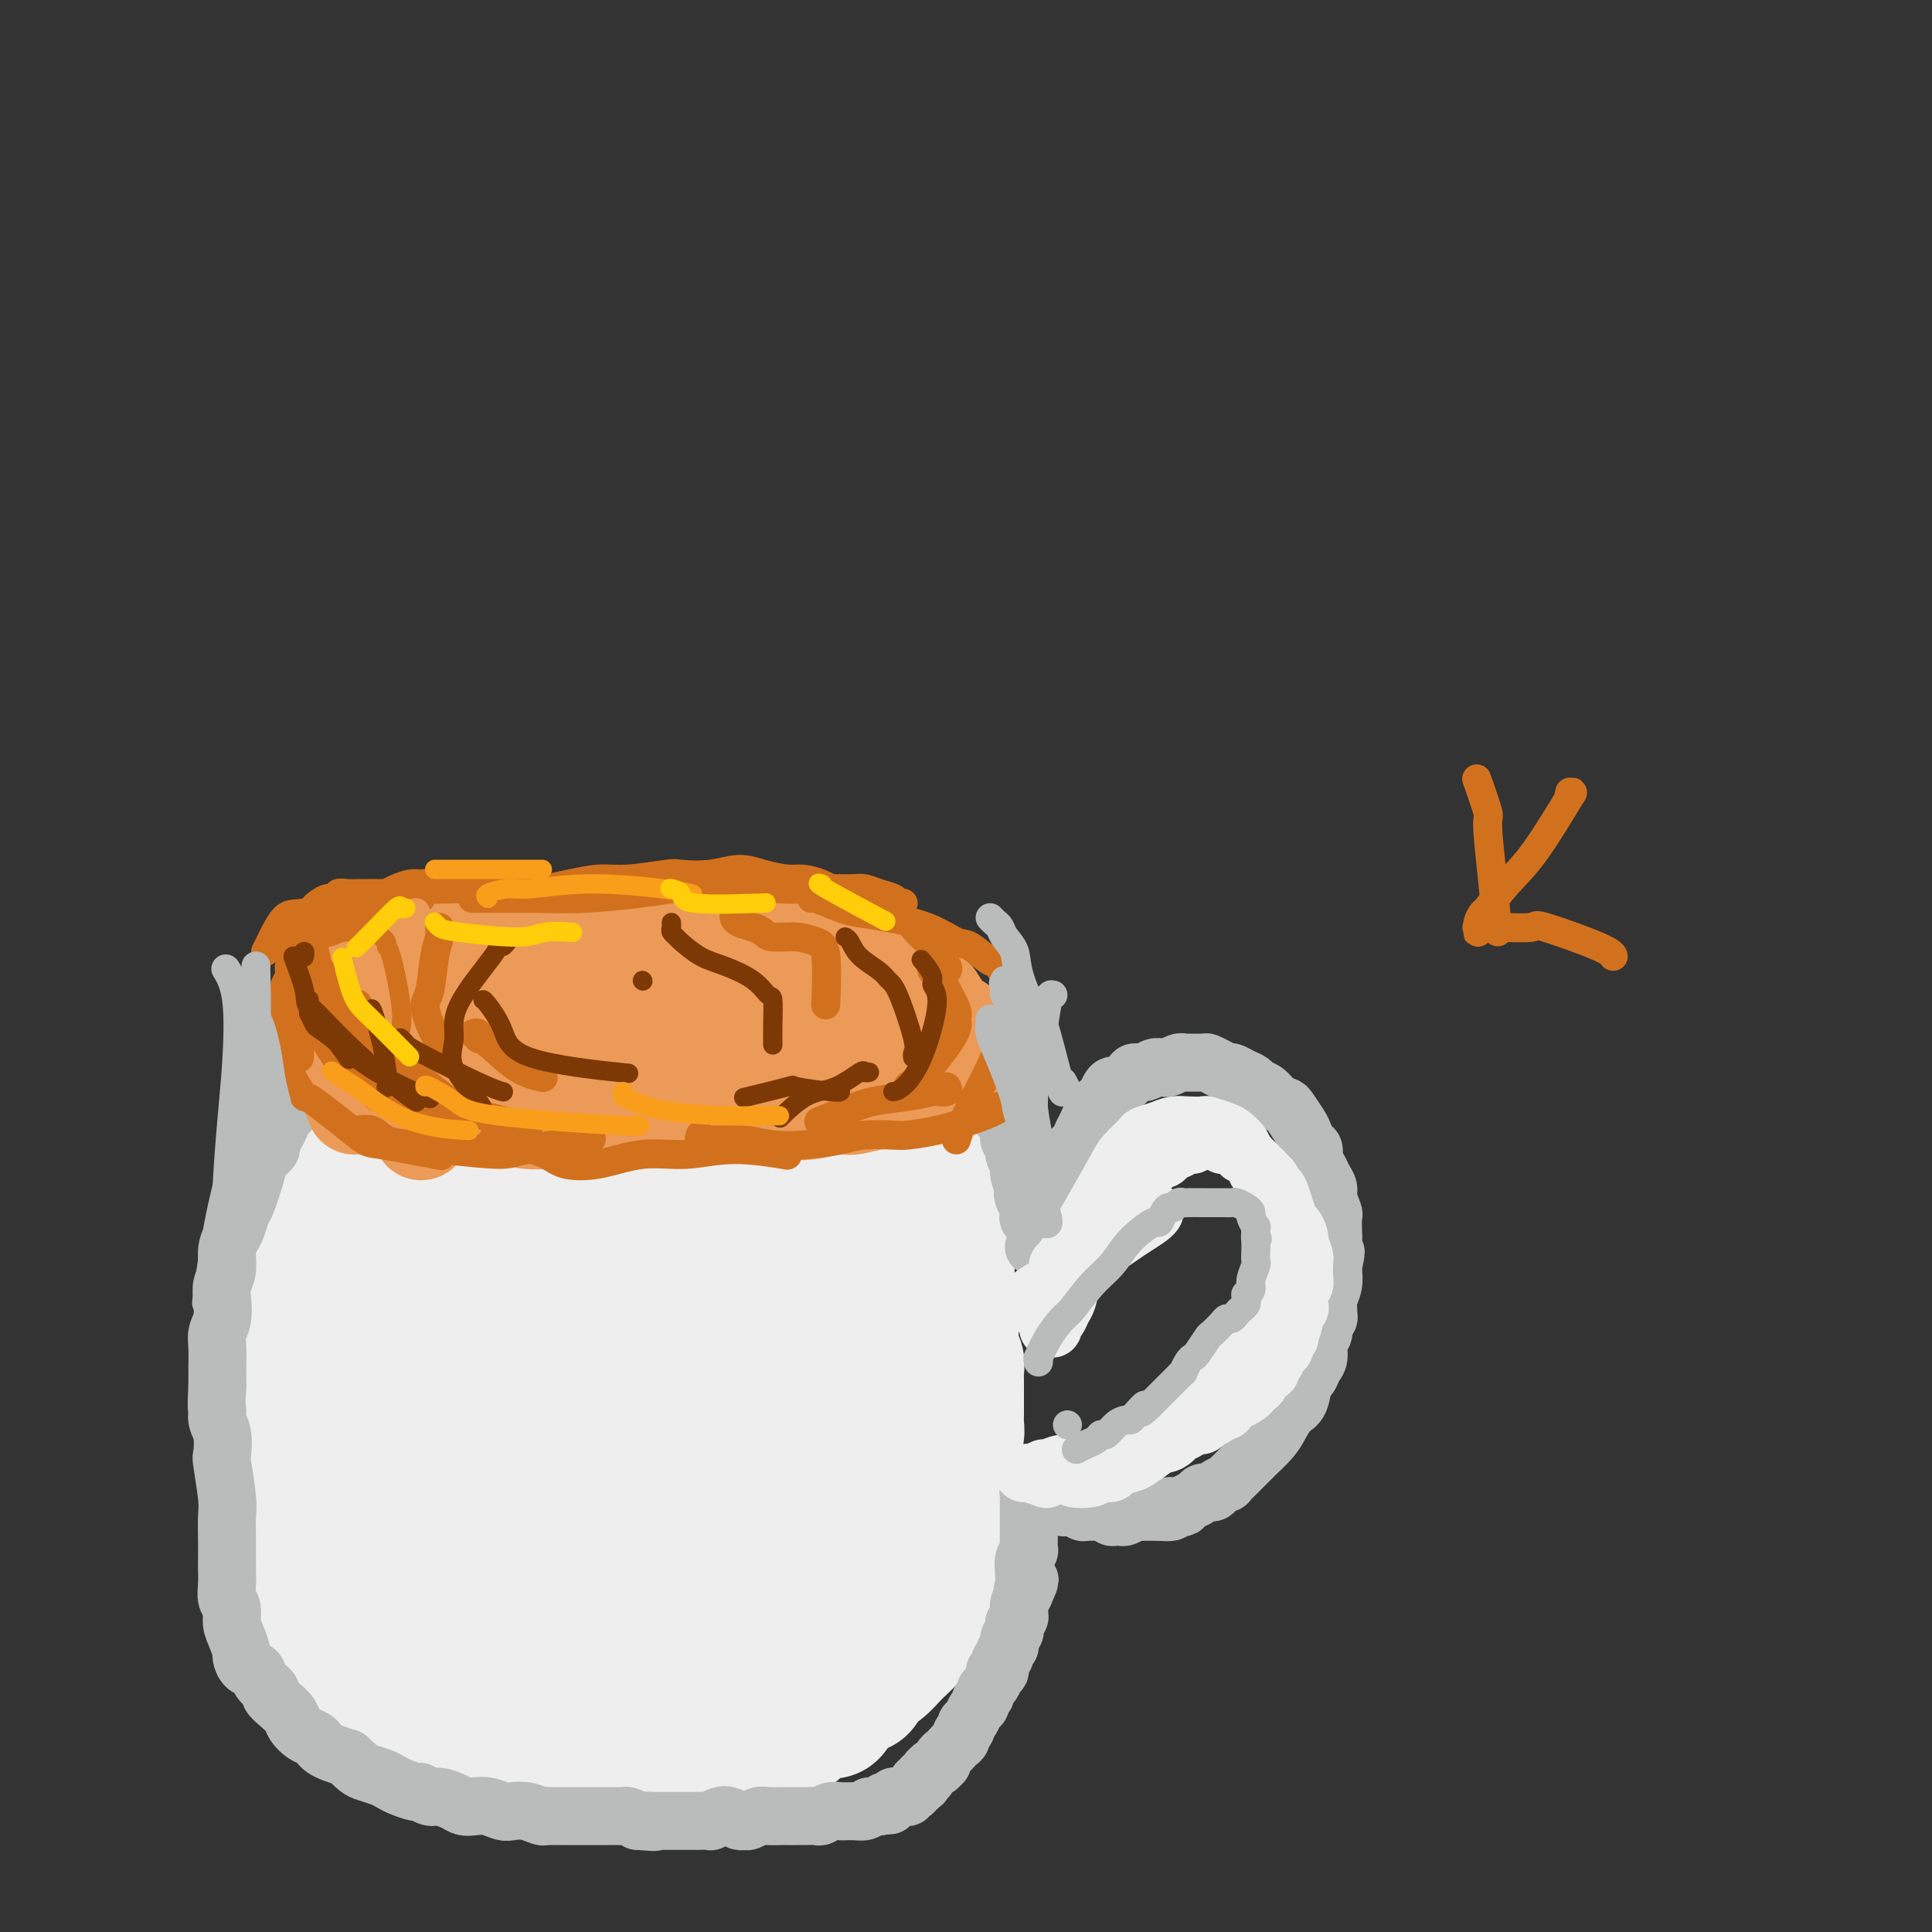 <svg viewBox='0 0 400 400' version='1.1' xmlns='http://www.w3.org/2000/svg' xmlns:xlink='http://www.w3.org/1999/xlink'><rect x="0" y="0" width="400" height="400" fill="#333333" stroke="none"/><g fill='none' stroke='#EEEEEE' stroke-width='28' stroke-linecap='round' stroke-linejoin='round'><path d='M67,253c-0.002,0.440 -0.004,0.881 0,1c0.004,0.119 0.015,-0.082 0,0c-0.015,0.082 -0.057,0.449 0,1c0.057,0.551 0.211,1.288 0,2c-0.211,0.712 -0.788,1.399 -1,2c-0.212,0.601 -0.060,1.114 0,2c0.060,0.886 0.026,2.144 0,3c-0.026,0.856 -0.044,1.310 0,2c0.044,0.690 0.151,1.615 0,3c-0.151,1.385 -0.561,3.232 -1,4c-0.439,0.768 -0.906,0.459 -1,1c-0.094,0.541 0.186,1.932 0,3c-0.186,1.068 -0.838,1.814 -1,3c-0.162,1.186 0.167,2.811 0,4c-0.167,1.189 -0.828,1.942 -1,3c-0.172,1.058 0.146,2.419 0,3c-0.146,0.581 -0.757,0.380 -1,1c-0.243,0.620 -0.118,2.061 0,3c0.118,0.939 0.228,1.376 0,3c-0.228,1.624 -0.793,4.435 -1,6c-0.207,1.565 -0.055,1.883 0,2c0.055,0.117 0.015,0.031 0,1c-0.015,0.969 -0.004,2.991 0,4c0.004,1.009 0.002,1.004 0,1'/><path d='M60,311c-1.023,8.954 -0.079,2.340 0,1c0.079,-1.340 -0.707,2.595 -1,4c-0.293,1.405 -0.092,0.279 0,0c0.092,-0.279 0.076,0.290 0,1c-0.076,0.710 -0.213,1.560 0,2c0.213,0.440 0.774,0.471 1,1c0.226,0.529 0.116,1.555 0,2c-0.116,0.445 -0.237,0.308 0,1c0.237,0.692 0.834,2.212 1,3c0.166,0.788 -0.097,0.844 0,1c0.097,0.156 0.554,0.412 1,1c0.446,0.588 0.879,1.509 1,2c0.121,0.491 -0.071,0.554 0,1c0.071,0.446 0.404,1.276 1,2c0.596,0.724 1.455,1.341 2,2c0.545,0.659 0.775,1.359 1,2c0.225,0.641 0.444,1.223 1,2c0.556,0.777 1.451,1.750 2,2c0.549,0.250 0.754,-0.224 1,0c0.246,0.224 0.532,1.145 1,2c0.468,0.855 1.119,1.643 2,2c0.881,0.357 1.993,0.282 3,1c1.007,0.718 1.908,2.230 3,3c1.092,0.770 2.375,0.797 3,1c0.625,0.203 0.594,0.580 1,1c0.406,0.420 1.250,0.882 2,1c0.750,0.118 1.405,-0.109 2,0c0.595,0.109 1.128,0.555 2,1c0.872,0.445 2.081,0.889 3,1c0.919,0.111 1.548,-0.111 2,0c0.452,0.111 0.726,0.556 1,1'/><path d='M96,355c3.041,1.033 2.642,0.617 3,1c0.358,0.383 1.473,1.566 3,2c1.527,0.434 3.468,0.117 5,0c1.532,-0.117 2.657,-0.036 4,0c1.343,0.036 2.904,0.028 4,0c1.096,-0.028 1.726,-0.074 3,0c1.274,0.074 3.193,0.268 5,0c1.807,-0.268 3.501,-0.999 5,-1c1.499,-0.001 2.803,0.728 4,1c1.197,0.272 2.288,0.087 3,0c0.712,-0.087 1.046,-0.076 2,0c0.954,0.076 2.528,0.218 4,0c1.472,-0.218 2.842,-0.797 4,-1c1.158,-0.203 2.104,-0.029 3,0c0.896,0.029 1.741,-0.086 2,0c0.259,0.086 -0.068,0.374 1,0c1.068,-0.374 3.532,-1.411 5,-2c1.468,-0.589 1.940,-0.730 3,-1c1.060,-0.270 2.706,-0.669 4,-1c1.294,-0.331 2.234,-0.593 3,-1c0.766,-0.407 1.357,-0.958 2,-1c0.643,-0.042 1.337,0.425 2,0c0.663,-0.425 1.294,-1.741 2,-3c0.706,-1.259 1.488,-2.461 2,-3c0.512,-0.539 0.756,-0.414 1,-1c0.244,-0.586 0.488,-1.884 1,-3c0.512,-1.116 1.292,-2.052 2,-3c0.708,-0.948 1.344,-1.909 2,-3c0.656,-1.091 1.330,-2.312 2,-4c0.670,-1.688 1.335,-3.844 2,-6'/><path d='M184,325c2.381,-4.527 1.335,-2.844 1,-3c-0.335,-0.156 0.043,-2.149 1,-4c0.957,-1.851 2.495,-3.559 3,-5c0.505,-1.441 -0.023,-2.617 0,-4c0.023,-1.383 0.597,-2.975 1,-4c0.403,-1.025 0.633,-1.482 1,-3c0.367,-1.518 0.869,-4.097 1,-5c0.131,-0.903 -0.108,-0.129 0,-1c0.108,-0.871 0.564,-3.388 1,-5c0.436,-1.612 0.853,-2.321 1,-3c0.147,-0.679 0.024,-1.330 0,-2c-0.024,-0.670 0.050,-1.361 0,-2c-0.050,-0.639 -0.224,-1.228 0,-1c0.224,0.228 0.845,1.273 1,0c0.155,-1.273 -0.154,-4.865 0,-6c0.154,-1.135 0.773,0.187 1,0c0.227,-0.187 0.061,-1.883 0,-3c-0.061,-1.117 -0.016,-1.653 0,-2c0.016,-0.347 0.004,-0.503 0,-1c-0.004,-0.497 0.000,-1.334 0,-2c-0.000,-0.666 -0.004,-1.161 0,-2c0.004,-0.839 0.016,-2.020 0,-3c-0.016,-0.980 -0.061,-1.757 0,-2c0.061,-0.243 0.228,0.047 0,0c-0.228,-0.047 -0.850,-0.431 -1,-1c-0.150,-0.569 0.171,-1.323 0,-2c-0.171,-0.677 -0.833,-1.278 -1,-2c-0.167,-0.722 0.161,-1.565 0,-2c-0.161,-0.435 -0.813,-0.463 -1,-1c-0.187,-0.537 0.089,-1.582 0,-2c-0.089,-0.418 -0.545,-0.209 -1,0'/><path d='M192,252c-0.572,-3.499 -0.003,-1.247 0,-1c0.003,0.247 -0.559,-1.510 -1,-3c-0.441,-1.490 -0.761,-2.714 -1,-3c-0.239,-0.286 -0.397,0.365 -1,-1c-0.603,-1.365 -1.649,-4.747 -2,-6c-0.351,-1.253 -0.006,-0.378 0,0c0.006,0.378 -0.327,0.260 -1,0c-0.673,-0.260 -1.685,-0.661 -2,-1c-0.315,-0.339 0.066,-0.615 0,-1c-0.066,-0.385 -0.581,-0.878 -1,-1c-0.419,-0.122 -0.743,0.125 -1,0c-0.257,-0.125 -0.448,-0.624 -1,-1c-0.552,-0.376 -1.466,-0.628 -2,-1c-0.534,-0.372 -0.687,-0.863 -1,-1c-0.313,-0.137 -0.785,0.082 -1,0c-0.215,-0.082 -0.174,-0.463 -1,-1c-0.826,-0.537 -2.519,-1.230 -4,-1c-1.481,0.230 -2.749,1.382 -4,1c-1.251,-0.382 -2.484,-2.299 -4,-3c-1.516,-0.701 -3.315,-0.187 -4,0c-0.685,0.187 -0.254,0.047 -1,0c-0.746,-0.047 -2.667,-0.003 -4,0c-1.333,0.003 -2.078,-0.037 -3,0c-0.922,0.037 -2.022,0.150 -4,0c-1.978,-0.150 -4.835,-0.563 -6,-1c-1.165,-0.437 -0.637,-0.898 -1,-1c-0.363,-0.102 -1.617,0.155 -3,0c-1.383,-0.155 -2.897,-0.722 -4,-1c-1.103,-0.278 -1.797,-0.267 -3,0c-1.203,0.267 -2.915,0.791 -4,1c-1.085,0.209 -1.542,0.105 -2,0'/><path d='M125,226c-8.427,-0.784 -3.995,-0.245 -3,0c0.995,0.245 -1.445,0.197 -3,0c-1.555,-0.197 -2.223,-0.544 -3,-1c-0.777,-0.456 -1.664,-1.022 -3,-1c-1.336,0.022 -3.122,0.633 -4,1c-0.878,0.367 -0.846,0.491 -2,0c-1.154,-0.491 -3.492,-1.595 -5,-2c-1.508,-0.405 -2.185,-0.110 -3,0c-0.815,0.110 -1.769,0.035 -3,0c-1.231,-0.035 -2.738,-0.029 -4,0c-1.262,0.029 -2.277,0.082 -3,0c-0.723,-0.082 -1.153,-0.297 -2,0c-0.847,0.297 -2.111,1.107 -3,1c-0.889,-0.107 -1.402,-1.131 -2,-1c-0.598,0.131 -1.281,1.418 -2,2c-0.719,0.582 -1.473,0.459 -2,1c-0.527,0.541 -0.827,1.744 -1,2c-0.173,0.256 -0.221,-0.437 -1,0c-0.779,0.437 -2.290,2.002 -3,3c-0.710,0.998 -0.620,1.428 -1,2c-0.380,0.572 -1.230,1.284 -2,2c-0.770,0.716 -1.460,1.435 -2,2c-0.540,0.565 -0.928,0.975 -1,1c-0.072,0.025 0.173,-0.334 0,0c-0.173,0.334 -0.765,1.363 -1,2c-0.235,0.637 -0.115,0.882 0,1c0.115,0.118 0.223,0.109 0,0c-0.223,-0.109 -0.778,-0.317 -1,0c-0.222,0.317 -0.111,1.158 0,2'/><path d='M65,243c-2.726,3.073 -2.040,1.756 -2,2c0.040,0.244 -0.568,2.050 -1,3c-0.432,0.950 -0.690,1.045 -1,2c-0.310,0.955 -0.671,2.770 -1,4c-0.329,1.230 -0.624,1.874 -1,3c-0.376,1.126 -0.833,2.732 -1,4c-0.167,1.268 -0.045,2.197 0,3c0.045,0.803 0.011,1.480 0,2c-0.011,0.520 0.001,0.884 0,2c-0.001,1.116 -0.014,2.985 0,4c0.014,1.015 0.055,1.175 0,2c-0.055,0.825 -0.207,2.315 0,4c0.207,1.685 0.772,3.564 1,5c0.228,1.436 0.118,2.429 0,3c-0.118,0.571 -0.243,0.720 0,2c0.243,1.280 0.854,3.692 1,5c0.146,1.308 -0.172,1.514 0,3c0.172,1.486 0.834,4.253 1,6c0.166,1.747 -0.164,2.473 0,3c0.164,0.527 0.821,0.855 1,2c0.179,1.145 -0.121,3.106 0,4c0.121,0.894 0.661,0.719 1,2c0.339,1.281 0.475,4.017 1,6c0.525,1.983 1.438,3.211 2,4c0.562,0.789 0.774,1.138 1,2c0.226,0.862 0.465,2.236 1,3c0.535,0.764 1.364,0.917 2,2c0.636,1.083 1.078,3.094 2,4c0.922,0.906 2.325,0.705 3,1c0.675,0.295 0.621,1.084 1,2c0.379,0.916 1.189,1.958 2,3'/><path d='M78,340c2.418,2.716 3.464,3.505 4,4c0.536,0.495 0.561,0.696 1,1c0.439,0.304 1.293,0.710 2,1c0.707,0.290 1.266,0.462 2,1c0.734,0.538 1.641,1.440 3,2c1.359,0.560 3.170,0.776 4,1c0.830,0.224 0.679,0.455 1,1c0.321,0.545 1.114,1.404 2,2c0.886,0.596 1.864,0.931 3,1c1.136,0.069 2.429,-0.126 3,0c0.571,0.126 0.421,0.572 1,1c0.579,0.428 1.886,0.837 3,1c1.114,0.163 2.036,0.081 3,0c0.964,-0.081 1.972,-0.161 3,0c1.028,0.161 2.077,0.564 3,1c0.923,0.436 1.719,0.904 2,1c0.281,0.096 0.048,-0.181 1,0c0.952,0.181 3.091,0.819 4,1c0.909,0.181 0.588,-0.095 1,0c0.412,0.095 1.556,0.561 3,1c1.444,0.439 3.187,0.850 4,1c0.813,0.150 0.695,0.040 1,0c0.305,-0.040 1.034,-0.011 2,0c0.966,0.011 2.169,0.003 3,0c0.831,-0.003 1.289,0.000 2,0c0.711,-0.000 1.673,-0.003 3,0c1.327,0.003 3.019,0.012 4,0c0.981,-0.012 1.253,-0.044 2,0c0.747,0.044 1.970,0.166 3,0c1.030,-0.166 1.866,-0.619 3,-1c1.134,-0.381 2.567,-0.691 4,-1'/><path d='M158,359c4.685,-0.550 2.897,-0.925 3,-1c0.103,-0.075 2.098,0.151 3,0c0.902,-0.151 0.710,-0.679 1,-1c0.290,-0.321 1.061,-0.433 2,-1c0.939,-0.567 2.045,-1.587 3,-2c0.955,-0.413 1.757,-0.220 2,0c0.243,0.220 -0.075,0.466 0,0c0.075,-0.466 0.544,-1.644 1,-2c0.456,-0.356 0.900,0.111 1,0c0.100,-0.111 -0.145,-0.799 0,-1c0.145,-0.201 0.681,0.083 1,0c0.319,-0.083 0.420,-0.535 1,-1c0.580,-0.465 1.638,-0.942 2,-1c0.362,-0.058 0.027,0.305 0,0c-0.027,-0.305 0.255,-1.276 1,-2c0.745,-0.724 1.954,-1.202 3,-2c1.046,-0.798 1.930,-1.918 3,-3c1.070,-1.082 2.328,-2.128 3,-3c0.672,-0.872 0.758,-1.571 1,-2c0.242,-0.429 0.638,-0.587 1,-1c0.362,-0.413 0.689,-1.081 1,-2c0.311,-0.919 0.604,-2.087 1,-3c0.396,-0.913 0.893,-1.570 1,-2c0.107,-0.430 -0.178,-0.634 0,-1c0.178,-0.366 0.818,-0.892 1,-2c0.182,-1.108 -0.095,-2.796 0,-4c0.095,-1.204 0.561,-1.925 1,-3c0.439,-1.075 0.850,-2.505 1,-4c0.150,-1.495 0.041,-3.056 0,-4c-0.041,-0.944 -0.012,-1.270 0,-2c0.012,-0.730 0.006,-1.865 0,-3'/><path d='M196,306c1.480,-5.644 1.181,-3.255 1,-3c-0.181,0.255 -0.245,-1.624 0,-3c0.245,-1.376 0.798,-2.249 1,-3c0.202,-0.751 0.054,-1.380 0,-2c-0.054,-0.620 -0.013,-1.232 0,-2c0.013,-0.768 -0.000,-1.691 0,-3c0.000,-1.309 0.014,-3.004 0,-4c-0.014,-0.996 -0.055,-1.294 0,-2c0.055,-0.706 0.207,-1.821 0,-2c-0.207,-0.179 -0.773,0.577 -1,-1c-0.227,-1.577 -0.114,-5.488 0,-7c0.114,-1.512 0.229,-0.624 0,-1c-0.229,-0.376 -0.801,-2.014 -1,-3c-0.199,-0.986 -0.025,-1.319 0,-2c0.025,-0.681 -0.097,-1.711 0,-2c0.097,-0.289 0.415,0.161 0,-1c-0.415,-1.161 -1.561,-3.933 -2,-6c-0.439,-2.067 -0.170,-3.428 0,-4c0.170,-0.572 0.243,-0.357 0,-1c-0.243,-0.643 -0.801,-2.146 -1,-3c-0.199,-0.854 -0.040,-1.058 0,-2c0.040,-0.942 -0.041,-2.620 0,-4c0.041,-1.380 0.203,-2.461 0,-3c-0.203,-0.539 -0.773,-0.537 -1,-1c-0.227,-0.463 -0.113,-1.392 0,-2c0.113,-0.608 0.224,-0.895 0,-1c-0.224,-0.105 -0.782,-0.028 -1,0c-0.218,0.028 -0.097,0.008 0,0c0.097,-0.008 0.171,-0.002 0,0c-0.171,0.002 -0.585,0.001 -1,0'/><path d='M190,238c-1.186,-7.027 -0.152,-2.594 0,-1c0.152,1.594 -0.579,0.350 -1,0c-0.421,-0.350 -0.532,0.195 -1,0c-0.468,-0.195 -1.295,-1.128 -2,-2c-0.705,-0.872 -1.290,-1.683 -2,-2c-0.710,-0.317 -1.545,-0.142 -2,0c-0.455,0.142 -0.531,0.249 -1,0c-0.469,-0.249 -1.332,-0.855 -2,-1c-0.668,-0.145 -1.141,0.172 -2,0c-0.859,-0.172 -2.106,-0.832 -3,-1c-0.894,-0.168 -1.437,0.155 -2,0c-0.563,-0.155 -1.148,-0.788 -2,-1c-0.852,-0.212 -1.971,-0.005 -3,0c-1.029,0.005 -1.966,-0.194 -3,0c-1.034,0.194 -2.163,0.780 -3,1c-0.837,0.220 -1.382,0.073 -2,0c-0.618,-0.073 -1.309,-0.071 -2,0c-0.691,0.071 -1.382,0.212 -2,0c-0.618,-0.212 -1.164,-0.776 -2,-1c-0.836,-0.224 -1.963,-0.109 -3,0c-1.037,0.109 -1.986,0.211 -3,0c-1.014,-0.211 -2.094,-0.736 -3,-1c-0.906,-0.264 -1.636,-0.267 -2,0c-0.364,0.267 -0.360,0.805 -1,1c-0.640,0.195 -1.924,0.048 -3,0c-1.076,-0.048 -1.943,0.004 -3,0c-1.057,-0.004 -2.304,-0.063 -4,0c-1.696,0.063 -3.841,0.248 -5,0c-1.159,-0.248 -1.331,-0.928 -2,-1c-0.669,-0.072 -1.834,0.464 -3,1'/><path d='M121,230c-7.942,-0.060 -3.297,-0.209 -2,0c1.297,0.209 -0.754,0.777 -2,1c-1.246,0.223 -1.686,0.101 -2,0c-0.314,-0.101 -0.500,-0.182 -1,0c-0.500,0.182 -1.312,0.626 -2,1c-0.688,0.374 -1.251,0.677 -2,1c-0.749,0.323 -1.685,0.664 -2,1c-0.315,0.336 -0.009,0.666 -1,1c-0.991,0.334 -3.277,0.672 -4,1c-0.723,0.328 0.119,0.647 0,1c-0.119,0.353 -1.199,0.741 -2,1c-0.801,0.259 -1.325,0.390 -2,1c-0.675,0.610 -1.502,1.699 -2,2c-0.498,0.301 -0.666,-0.185 -1,0c-0.334,0.185 -0.834,1.041 -2,2c-1.166,0.959 -2.999,2.021 -4,3c-1.001,0.979 -1.171,1.875 -2,3c-0.829,1.125 -2.317,2.478 -3,3c-0.683,0.522 -0.560,0.212 -1,1c-0.440,0.788 -1.442,2.673 -2,4c-0.558,1.327 -0.670,2.097 -1,3c-0.330,0.903 -0.876,1.938 -1,3c-0.124,1.062 0.176,2.152 0,4c-0.176,1.848 -0.828,4.454 -1,6c-0.172,1.546 0.135,2.031 0,3c-0.135,0.969 -0.713,2.420 -1,4c-0.287,1.580 -0.284,3.288 0,5c0.284,1.712 0.849,3.428 1,5c0.151,1.572 -0.113,3.000 0,5c0.113,2.000 0.604,4.571 1,6c0.396,1.429 0.698,1.714 1,2'/><path d='M81,303c0.814,4.848 1.349,5.467 2,7c0.651,1.533 1.420,3.979 2,6c0.580,2.021 0.973,3.615 2,5c1.027,1.385 2.688,2.560 4,4c1.312,1.440 2.274,3.145 3,4c0.726,0.855 1.214,0.859 3,2c1.786,1.141 4.868,3.417 8,5c3.132,1.583 6.313,2.472 9,3c2.687,0.528 4.881,0.693 7,1c2.119,0.307 4.163,0.754 6,1c1.837,0.246 3.468,0.289 5,0c1.532,-0.289 2.964,-0.911 4,-1c1.036,-0.089 1.675,0.354 4,-1c2.325,-1.354 6.336,-4.507 9,-7c2.664,-2.493 3.981,-4.326 6,-7c2.019,-2.674 4.740,-6.187 7,-10c2.260,-3.813 4.060,-7.924 5,-10c0.940,-2.076 1.021,-2.117 2,-4c0.979,-1.883 2.858,-5.609 4,-11c1.142,-5.391 1.548,-12.448 2,-16c0.452,-3.552 0.949,-3.601 0,-6c-0.949,-2.399 -3.343,-7.148 -4,-9c-0.657,-1.852 0.422,-0.806 -2,-2c-2.422,-1.194 -8.344,-4.629 -12,-6c-3.656,-1.371 -5.044,-0.677 -9,0c-3.956,0.677 -10.478,1.339 -17,2'/><path d='M131,253c-5.273,0.409 -5.456,0.432 -6,1c-0.544,0.568 -1.447,1.680 -2,2c-0.553,0.320 -0.754,-0.153 -1,0c-0.246,0.153 -0.538,0.932 -1,2c-0.462,1.068 -1.094,2.423 -2,5c-0.906,2.577 -2.086,6.374 -3,11c-0.914,4.626 -1.562,10.080 -2,13c-0.438,2.920 -0.667,3.305 -1,7c-0.333,3.695 -0.772,10.698 -1,16c-0.228,5.302 -0.246,8.901 0,12c0.246,3.099 0.755,5.699 1,8c0.245,2.301 0.227,4.305 1,6c0.773,1.695 2.337,3.082 3,4c0.663,0.918 0.427,1.366 1,2c0.573,0.634 1.957,1.453 3,2c1.043,0.547 1.746,0.822 4,1c2.254,0.178 6.059,0.260 8,0c1.941,-0.260 2.016,-0.863 4,-3c1.984,-2.137 5.876,-5.807 8,-8c2.124,-2.193 2.481,-2.909 4,-5c1.519,-2.091 4.200,-5.558 6,-9c1.800,-3.442 2.718,-6.860 4,-10c1.282,-3.140 2.929,-6.003 4,-9c1.071,-2.997 1.566,-6.129 2,-8c0.434,-1.871 0.808,-2.481 1,-4c0.192,-1.519 0.203,-3.949 0,-6c-0.203,-2.051 -0.622,-3.725 -1,-5c-0.378,-1.275 -0.717,-2.151 -2,-4c-1.283,-1.849 -3.509,-4.671 -5,-6c-1.491,-1.329 -2.245,-1.164 -3,-1'/><path d='M155,267c-2.494,-2.266 -3.730,-2.432 -6,-3c-2.270,-0.568 -5.574,-1.537 -8,-2c-2.426,-0.463 -3.976,-0.419 -6,0c-2.024,0.419 -4.524,1.212 -7,2c-2.476,0.788 -4.930,1.570 -6,2c-1.070,0.430 -0.757,0.509 -1,1c-0.243,0.491 -1.043,1.393 -2,3c-0.957,1.607 -2.071,3.919 -3,7c-0.929,3.081 -1.672,6.933 -2,11c-0.328,4.067 -0.242,8.350 0,12c0.242,3.650 0.638,6.667 1,9c0.362,2.333 0.689,3.983 1,6c0.311,2.017 0.607,4.400 1,6c0.393,1.600 0.884,2.415 1,3c0.116,0.585 -0.141,0.940 0,1c0.141,0.060 0.682,-0.175 1,0c0.318,0.175 0.414,0.761 0,0c-0.414,-0.761 -1.338,-2.870 -2,-4c-0.662,-1.130 -1.064,-1.281 -3,-5c-1.936,-3.719 -5.408,-11.007 -8,-16c-2.592,-4.993 -4.303,-7.690 -5,-9c-0.697,-1.310 -0.378,-1.234 -1,-3c-0.622,-1.766 -2.183,-5.373 -3,-8c-0.817,-2.627 -0.888,-4.274 -1,-6c-0.112,-1.726 -0.264,-3.530 1,-6c1.264,-2.470 3.944,-5.607 5,-7c1.056,-1.393 0.489,-1.044 3,-2c2.511,-0.956 8.099,-3.219 11,-4c2.901,-0.781 3.115,-0.080 5,1c1.885,1.080 5.443,2.540 9,4'/><path d='M130,260c3.644,2.479 5.755,6.178 7,9c1.245,2.822 1.623,4.768 2,9c0.377,4.232 0.751,10.751 1,14c0.249,3.249 0.373,3.227 0,5c-0.373,1.773 -1.243,5.343 -2,7c-0.757,1.657 -1.402,1.403 -2,2c-0.598,0.597 -1.149,2.044 -3,3c-1.851,0.956 -5.002,1.422 -7,2c-1.998,0.578 -2.841,1.268 -5,0c-2.159,-1.268 -5.632,-4.495 -8,-8c-2.368,-3.505 -3.631,-7.287 -5,-13c-1.369,-5.713 -2.844,-13.358 -3,-19c-0.156,-5.642 1.006,-9.282 2,-12c0.994,-2.718 1.821,-4.513 3,-7c1.179,-2.487 2.711,-5.665 5,-8c2.289,-2.335 5.335,-3.826 8,-5c2.665,-1.174 4.948,-2.032 7,-2c2.052,0.032 3.873,0.955 6,3c2.127,2.045 4.560,5.214 6,8c1.440,2.786 1.885,5.190 3,9c1.115,3.810 2.898,9.025 4,14c1.102,4.975 1.521,9.711 2,14c0.479,4.289 1.018,8.131 1,10c-0.018,1.869 -0.594,1.765 -1,3c-0.406,1.235 -0.643,3.811 -1,5c-0.357,1.189 -0.834,0.992 -1,1c-0.166,0.008 -0.020,0.220 -1,0c-0.980,-0.220 -3.088,-0.873 -5,-2c-1.912,-1.127 -3.630,-2.726 -5,-6c-1.370,-3.274 -2.391,-8.221 -3,-12c-0.609,-3.779 -0.804,-6.389 -1,-9'/><path d='M134,275c-0.847,-3.583 -0.964,-2.041 -1,-2c-0.036,0.041 0.011,-1.418 0,-2c-0.011,-0.582 -0.079,-0.288 0,0c0.079,0.288 0.305,0.570 1,1c0.695,0.430 1.861,1.009 3,4c1.139,2.991 2.253,8.395 3,11c0.747,2.605 1.128,2.409 2,8c0.872,5.591 2.235,16.967 3,23c0.765,6.033 0.933,6.724 1,7c0.067,0.276 0.034,0.138 0,0'/></g>
<g fill='none' stroke='#BABBBB' stroke-width='12' stroke-linecap='round' stroke-linejoin='round'><path d='M93,212c-0.002,-0.111 -0.003,-0.222 0,0c0.003,0.222 0.012,0.777 0,1c-0.012,0.223 -0.045,0.112 0,0c0.045,-0.112 0.167,-0.226 0,0c-0.167,0.226 -0.624,0.793 -1,1c-0.376,0.207 -0.671,0.056 -1,0c-0.329,-0.056 -0.693,-0.015 -1,0c-0.307,0.015 -0.557,0.004 -1,0c-0.443,-0.004 -1.078,-0.001 -2,0c-0.922,0.001 -2.130,0.000 -3,0c-0.870,-0.000 -1.402,-0.000 -2,0c-0.598,0.000 -1.263,0.000 -2,0c-0.737,-0.000 -1.545,0.000 -2,0c-0.455,-0.000 -0.556,-0.000 -1,0c-0.444,0.000 -1.229,0.000 -2,0c-0.771,-0.000 -1.527,-0.001 -2,0c-0.473,0.001 -0.662,0.004 -1,0c-0.338,-0.004 -0.827,-0.015 -1,0c-0.173,0.015 -0.032,0.057 0,0c0.032,-0.057 -0.044,-0.212 0,0c0.044,0.212 0.208,0.792 0,1c-0.208,0.208 -0.788,0.046 -1,0c-0.212,-0.046 -0.057,0.026 0,0c0.057,-0.026 0.016,-0.150 0,0c-0.016,0.150 -0.008,0.575 0,1'/><path d='M70,216c-3.736,0.588 -1.578,0.058 -1,0c0.578,-0.058 -0.426,0.354 -1,1c-0.574,0.646 -0.717,1.524 -1,2c-0.283,0.476 -0.705,0.551 -1,1c-0.295,0.449 -0.461,1.272 -1,2c-0.539,0.728 -1.450,1.361 -2,2c-0.550,0.639 -0.739,1.284 -1,2c-0.261,0.716 -0.595,1.504 -1,2c-0.405,0.496 -0.882,0.699 -1,1c-0.118,0.301 0.122,0.701 0,1c-0.122,0.299 -0.605,0.499 -1,1c-0.395,0.501 -0.701,1.303 -1,2c-0.299,0.697 -0.590,1.289 -1,2c-0.410,0.711 -0.940,1.543 -1,2c-0.060,0.457 0.349,0.540 0,1c-0.349,0.460 -1.456,1.296 -2,2c-0.544,0.704 -0.527,1.276 -1,3c-0.473,1.724 -1.437,4.599 -2,6c-0.563,1.401 -0.724,1.326 -1,2c-0.276,0.674 -0.666,2.095 -1,3c-0.334,0.905 -0.612,1.294 -1,2c-0.388,0.706 -0.888,1.729 -1,3c-0.112,1.271 0.162,2.791 0,4c-0.162,1.209 -0.761,2.107 -1,3c-0.239,0.893 -0.116,1.781 0,3c0.116,1.219 0.227,2.769 0,4c-0.227,1.231 -0.793,2.142 -1,3c-0.207,0.858 -0.055,1.663 0,3c0.055,1.337 0.015,3.206 0,4c-0.015,0.794 -0.004,0.513 0,1c0.004,0.487 0.002,1.744 0,3'/><path d='M45,287c-0.293,5.374 -0.027,4.811 0,5c0.027,0.189 -0.185,1.132 0,2c0.185,0.868 0.768,1.662 1,3c0.232,1.338 0.115,3.221 0,4c-0.115,0.779 -0.227,0.453 0,2c0.227,1.547 0.793,4.966 1,7c0.207,2.034 0.056,2.683 0,4c-0.056,1.317 -0.016,3.301 0,5c0.016,1.699 0.008,3.112 0,4c-0.008,0.888 -0.017,1.252 0,2c0.017,0.748 0.060,1.879 0,3c-0.060,1.121 -0.222,2.230 0,3c0.222,0.770 0.830,1.199 1,2c0.170,0.801 -0.096,1.973 0,3c0.096,1.027 0.555,1.910 1,3c0.445,1.090 0.877,2.389 1,3c0.123,0.611 -0.064,0.535 0,1c0.064,0.465 0.380,1.472 1,2c0.620,0.528 1.545,0.578 2,1c0.455,0.422 0.440,1.215 1,2c0.560,0.785 1.693,1.561 2,2c0.307,0.439 -0.213,0.541 0,1c0.213,0.459 1.160,1.275 2,2c0.840,0.725 1.573,1.360 2,2c0.427,0.640 0.548,1.285 1,2c0.452,0.715 1.237,1.501 2,2c0.763,0.499 1.506,0.711 2,1c0.494,0.289 0.741,0.655 1,1c0.259,0.345 0.531,0.670 1,1c0.469,0.330 1.134,0.666 2,1c0.866,0.334 1.933,0.667 3,1'/><path d='M72,364c3.436,3.118 1.526,1.413 1,1c-0.526,-0.413 0.333,0.466 1,1c0.667,0.534 1.142,0.721 2,1c0.858,0.279 2.099,0.648 3,1c0.901,0.352 1.463,0.687 2,1c0.537,0.313 1.049,0.605 2,1c0.951,0.395 2.341,0.893 3,1c0.659,0.107 0.585,-0.178 1,0c0.415,0.178 1.318,0.818 2,1c0.682,0.182 1.144,-0.096 2,0c0.856,0.096 2.106,0.565 3,1c0.894,0.435 1.432,0.835 2,1c0.568,0.165 1.166,0.096 2,0c0.834,-0.096 1.905,-0.218 3,0c1.095,0.218 2.216,0.776 3,1c0.784,0.224 1.232,0.112 2,0c0.768,-0.112 1.857,-0.226 3,0c1.143,0.226 2.341,0.793 3,1c0.659,0.207 0.777,0.056 1,0c0.223,-0.056 0.549,-0.015 1,0c0.451,0.015 1.028,0.004 2,0c0.972,-0.004 2.341,-0.001 3,0c0.659,0.001 0.609,0.000 1,0c0.391,-0.000 1.222,-0.000 2,0c0.778,0.000 1.504,0.000 2,0c0.496,-0.000 0.762,-0.001 1,0c0.238,0.001 0.448,0.003 1,0c0.552,-0.003 1.447,-0.011 2,0c0.553,0.011 0.764,0.041 1,0c0.236,-0.041 0.496,-0.155 1,0c0.504,0.155 1.252,0.577 2,1'/><path d='M132,377c5.681,0.464 2.883,0.124 2,0c-0.883,-0.124 0.147,-0.033 1,0c0.853,0.033 1.528,0.009 2,0c0.472,-0.009 0.740,-0.002 1,0c0.260,0.002 0.512,0.000 1,0c0.488,-0.000 1.211,0.001 2,0c0.789,-0.001 1.643,-0.004 2,0c0.357,0.004 0.217,0.014 1,0c0.783,-0.014 2.490,-0.052 3,0c0.510,0.052 -0.175,0.196 0,0c0.175,-0.196 1.212,-0.731 2,-1c0.788,-0.269 1.328,-0.272 2,0c0.672,0.272 1.477,0.819 2,1c0.523,0.181 0.764,-0.004 1,0c0.236,0.004 0.468,0.197 1,0c0.532,-0.197 1.365,-0.785 2,-1c0.635,-0.215 1.074,-0.058 2,0c0.926,0.058 2.341,0.016 3,0c0.659,-0.016 0.562,-0.004 1,0c0.438,0.004 1.412,0.002 2,0c0.588,-0.002 0.790,-0.004 1,0c0.210,0.004 0.427,0.015 1,0c0.573,-0.015 1.501,-0.057 2,0c0.499,0.057 0.568,0.211 1,0c0.432,-0.211 1.228,-0.789 2,-1c0.772,-0.211 1.520,-0.056 2,0c0.480,0.056 0.692,0.012 1,0c0.308,-0.012 0.711,0.007 1,0c0.289,-0.007 0.462,-0.040 1,0c0.538,0.040 1.439,0.154 2,0c0.561,-0.154 0.780,-0.577 1,-1'/><path d='M180,374c7.665,-0.460 2.827,-0.109 1,0c-1.827,0.109 -0.643,-0.022 0,0c0.643,0.022 0.746,0.198 1,0c0.254,-0.198 0.659,-0.771 1,-1c0.341,-0.229 0.617,-0.114 1,0c0.383,0.114 0.872,0.226 1,0c0.128,-0.226 -0.105,-0.792 0,-1c0.105,-0.208 0.549,-0.060 1,0c0.451,0.060 0.909,0.030 1,0c0.091,-0.030 -0.186,-0.061 0,0c0.186,0.061 0.833,0.214 1,0c0.167,-0.214 -0.148,-0.793 0,-1c0.148,-0.207 0.758,-0.040 1,0c0.242,0.040 0.116,-0.045 0,0c-0.116,0.045 -0.224,0.222 0,0c0.224,-0.222 0.778,-0.843 1,-1c0.222,-0.157 0.111,0.150 0,0c-0.111,-0.150 -0.222,-0.757 0,-1c0.222,-0.243 0.776,-0.120 1,0c0.224,0.120 0.116,0.239 0,0c-0.116,-0.239 -0.242,-0.835 0,-1c0.242,-0.165 0.852,0.100 1,0c0.148,-0.100 -0.167,-0.567 0,-1c0.167,-0.433 0.815,-0.833 1,-1c0.185,-0.167 -0.095,-0.100 0,0c0.095,0.100 0.564,0.234 1,0c0.436,-0.234 0.838,-0.836 1,-1c0.162,-0.164 0.085,0.111 0,0c-0.085,-0.111 -0.177,-0.607 0,-1c0.177,-0.393 0.622,-0.684 1,-1c0.378,-0.316 0.689,-0.658 1,-1'/><path d='M197,362c1.194,-1.344 0.180,-0.205 0,0c-0.180,0.205 0.473,-0.523 1,-1c0.527,-0.477 0.929,-0.704 1,-1c0.071,-0.296 -0.189,-0.660 0,-1c0.189,-0.340 0.825,-0.654 1,-1c0.175,-0.346 -0.112,-0.723 0,-1c0.112,-0.277 0.622,-0.455 1,-1c0.378,-0.545 0.622,-1.456 1,-2c0.378,-0.544 0.889,-0.722 1,-1c0.111,-0.278 -0.176,-0.655 0,-1c0.176,-0.345 0.817,-0.657 1,-1c0.183,-0.343 -0.090,-0.717 0,-1c0.090,-0.283 0.545,-0.475 1,-1c0.455,-0.525 0.911,-1.383 1,-2c0.089,-0.617 -0.187,-0.991 0,-1c0.187,-0.009 0.839,0.349 1,0c0.161,-0.349 -0.167,-1.404 0,-2c0.167,-0.596 0.830,-0.733 1,-1c0.170,-0.267 -0.151,-0.663 0,-1c0.151,-0.337 0.776,-0.615 1,-1c0.224,-0.385 0.046,-0.877 0,-1c-0.046,-0.123 0.039,0.122 0,0c-0.039,-0.122 -0.203,-0.610 0,-1c0.203,-0.390 0.772,-0.682 1,-1c0.228,-0.318 0.114,-0.663 0,-1c-0.114,-0.337 -0.227,-0.667 0,-1c0.227,-0.333 0.796,-0.669 1,-1c0.204,-0.331 0.044,-0.656 0,-1c-0.044,-0.344 0.026,-0.708 0,-1c-0.026,-0.292 -0.150,-0.512 0,-1c0.150,-0.488 0.575,-1.244 1,-2'/><path d='M212,330c2.320,-5.146 0.621,-2.011 0,-1c-0.621,1.011 -0.163,-0.101 0,-1c0.163,-0.899 0.029,-1.584 0,-2c-0.029,-0.416 0.045,-0.563 0,-1c-0.045,-0.437 -0.208,-1.163 0,-2c0.208,-0.837 0.788,-1.783 1,-2c0.212,-0.217 0.057,0.297 0,0c-0.057,-0.297 -0.015,-1.403 0,-2c0.015,-0.597 0.004,-0.685 0,-1c-0.004,-0.315 -0.001,-0.858 0,-1c0.001,-0.142 0.000,0.116 0,0c-0.000,-0.116 -0.000,-0.607 0,-1c0.000,-0.393 0.000,-0.687 0,-1c-0.000,-0.313 -0.000,-0.643 0,-1c0.000,-0.357 0.000,-0.740 0,-1c-0.000,-0.260 -0.001,-0.395 0,-1c0.001,-0.605 0.003,-1.679 0,-2c-0.003,-0.321 -0.011,0.110 0,0c0.011,-0.110 0.041,-0.760 0,-1c-0.041,-0.240 -0.155,-0.068 0,0c0.155,0.068 0.577,0.034 1,0'/><path d='M214,309c0.306,-3.022 0.072,-0.077 0,1c-0.072,1.077 0.018,0.288 0,0c-0.018,-0.288 -0.146,-0.073 0,0c0.146,0.073 0.565,0.005 1,0c0.435,-0.005 0.886,0.051 1,0c0.114,-0.051 -0.110,-0.211 0,0c0.110,0.211 0.554,0.792 1,1c0.446,0.208 0.894,0.042 1,0c0.106,-0.042 -0.130,0.041 0,0c0.130,-0.041 0.626,-0.207 1,0c0.374,0.207 0.625,0.786 1,1c0.375,0.214 0.874,0.061 1,0c0.126,-0.061 -0.121,-0.030 0,0c0.121,0.030 0.610,0.061 1,0c0.390,-0.061 0.682,-0.212 1,0c0.318,0.212 0.663,0.789 1,1c0.337,0.211 0.668,0.055 1,0c0.332,-0.055 0.666,-0.011 1,0c0.334,0.011 0.667,-0.011 1,0c0.333,0.011 0.667,0.055 1,0c0.333,-0.055 0.666,-0.210 1,0c0.334,0.210 0.671,0.785 1,1c0.329,0.215 0.651,0.072 1,0c0.349,-0.072 0.723,-0.072 1,0c0.277,0.072 0.455,0.215 1,0c0.545,-0.215 1.455,-0.790 2,-1c0.545,-0.210 0.723,-0.056 1,0c0.277,0.056 0.651,0.015 1,0c0.349,-0.015 0.671,-0.004 1,0c0.329,0.004 0.665,0.001 1,0c0.335,-0.001 0.667,-0.001 1,0'/><path d='M240,313c4.368,0.396 2.288,-0.615 2,-1c-0.288,-0.385 1.217,-0.146 2,0c0.783,0.146 0.844,0.197 1,0c0.156,-0.197 0.408,-0.644 1,-1c0.592,-0.356 1.526,-0.621 2,-1c0.474,-0.379 0.490,-0.871 1,-1c0.510,-0.129 1.514,0.104 2,0c0.486,-0.104 0.453,-0.547 1,-1c0.547,-0.453 1.675,-0.918 2,-1c0.325,-0.082 -0.152,0.218 0,0c0.152,-0.218 0.933,-0.953 2,-2c1.067,-1.047 2.421,-2.406 3,-3c0.579,-0.594 0.382,-0.422 1,-1c0.618,-0.578 2.049,-1.907 3,-3c0.951,-1.093 1.421,-1.952 2,-3c0.579,-1.048 1.268,-2.287 2,-3c0.732,-0.713 1.507,-0.900 2,-2c0.493,-1.100 0.706,-3.114 1,-4c0.294,-0.886 0.671,-0.646 1,-1c0.329,-0.354 0.609,-1.303 1,-2c0.391,-0.697 0.893,-1.142 1,-2c0.107,-0.858 -0.182,-2.128 0,-3c0.182,-0.872 0.834,-1.346 1,-2c0.166,-0.654 -0.153,-1.487 0,-2c0.153,-0.513 0.777,-0.706 1,-1c0.223,-0.294 0.046,-0.688 0,-1c-0.046,-0.312 0.040,-0.542 0,-1c-0.040,-0.458 -0.207,-1.143 0,-2c0.207,-0.857 0.786,-1.884 1,-3c0.214,-1.116 0.061,-2.319 0,-3c-0.061,-0.681 -0.031,-0.841 0,-1'/><path d='M276,262c1.083,-4.622 0.291,-2.178 0,-2c-0.291,0.178 -0.082,-1.909 0,-3c0.082,-1.091 0.037,-1.184 0,-2c-0.037,-0.816 -0.065,-2.354 0,-3c0.065,-0.646 0.225,-0.400 0,-1c-0.225,-0.600 -0.835,-2.047 -1,-3c-0.165,-0.953 0.114,-1.411 0,-2c-0.114,-0.589 -0.622,-1.309 -1,-2c-0.378,-0.691 -0.626,-1.354 -1,-2c-0.374,-0.646 -0.873,-1.274 -1,-2c-0.127,-0.726 0.117,-1.550 0,-2c-0.117,-0.450 -0.594,-0.526 -1,-1c-0.406,-0.474 -0.742,-1.344 -1,-2c-0.258,-0.656 -0.439,-1.097 -1,-2c-0.561,-0.903 -1.502,-2.269 -2,-3c-0.498,-0.731 -0.552,-0.826 -1,-1c-0.448,-0.174 -1.288,-0.428 -2,-1c-0.712,-0.572 -1.294,-1.464 -2,-2c-0.706,-0.536 -1.536,-0.717 -2,-1c-0.464,-0.283 -0.561,-0.667 -1,-1c-0.439,-0.333 -1.221,-0.615 -2,-1c-0.779,-0.385 -1.555,-0.874 -2,-1c-0.445,-0.126 -0.561,0.110 -1,0c-0.439,-0.110 -1.203,-0.565 -2,-1c-0.797,-0.435 -1.627,-0.850 -2,-1c-0.373,-0.150 -0.289,-0.037 -1,0c-0.711,0.037 -2.218,-0.004 -3,0c-0.782,0.004 -0.838,0.053 -1,0c-0.162,-0.053 -0.428,-0.206 -1,0c-0.572,0.206 -1.449,0.773 -2,1c-0.551,0.227 -0.775,0.113 -1,0'/><path d='M241,221c-2.356,-0.138 -1.246,0.017 -1,0c0.246,-0.017 -0.372,-0.208 -1,0c-0.628,0.208 -1.268,0.813 -2,1c-0.732,0.187 -1.558,-0.043 -2,0c-0.442,0.043 -0.501,0.359 -1,1c-0.499,0.641 -1.440,1.607 -2,2c-0.560,0.393 -0.741,0.213 -1,0c-0.259,-0.213 -0.595,-0.461 -1,0c-0.405,0.461 -0.878,1.629 -1,2c-0.122,0.371 0.108,-0.056 0,0c-0.108,0.056 -0.554,0.595 -1,1c-0.446,0.405 -0.893,0.675 -1,1c-0.107,0.325 0.127,0.706 0,1c-0.127,0.294 -0.615,0.500 -1,1c-0.385,0.500 -0.666,1.292 -1,2c-0.334,0.708 -0.720,1.331 -1,2c-0.280,0.669 -0.452,1.384 -1,2c-0.548,0.616 -1.470,1.134 -2,2c-0.530,0.866 -0.668,2.078 -1,3c-0.332,0.922 -0.860,1.552 -1,2c-0.140,0.448 0.107,0.714 0,1c-0.107,0.286 -0.568,0.591 -1,1c-0.432,0.409 -0.834,0.920 -1,1c-0.166,0.080 -0.097,-0.273 0,0c0.097,0.273 0.223,1.172 0,2c-0.223,0.828 -0.796,1.585 -1,2c-0.204,0.415 -0.041,0.490 0,1c0.041,0.510 -0.041,1.456 0,2c0.041,0.544 0.203,0.685 0,1c-0.203,0.315 -0.772,0.804 -1,1c-0.228,0.196 -0.114,0.098 0,0'/><path d='M215,256c-1.856,4.193 -0.496,1.174 0,0c0.496,-1.174 0.129,-0.503 0,0c-0.129,0.503 -0.019,0.840 0,1c0.019,0.160 -0.051,0.144 0,0c0.051,-0.144 0.224,-0.415 0,-1c-0.224,-0.585 -0.845,-1.485 -1,-2c-0.155,-0.515 0.155,-0.644 0,-1c-0.155,-0.356 -0.776,-0.938 -1,-1c-0.224,-0.062 -0.050,0.396 0,0c0.050,-0.396 -0.025,-1.645 0,-2c0.025,-0.355 0.150,0.184 0,0c-0.150,-0.184 -0.575,-1.092 -1,-2'/><path d='M212,248c-0.482,-1.445 -0.186,-1.058 0,-1c0.186,0.058 0.261,-0.212 0,-1c-0.261,-0.788 -0.858,-2.095 -1,-3c-0.142,-0.905 0.172,-1.408 0,-2c-0.172,-0.592 -0.831,-1.272 -1,-2c-0.169,-0.728 0.152,-1.504 0,-2c-0.152,-0.496 -0.777,-0.711 -1,-1c-0.223,-0.289 -0.045,-0.651 0,-1c0.045,-0.349 -0.045,-0.685 0,-1c0.045,-0.315 0.223,-0.609 0,-1c-0.223,-0.391 -0.849,-0.878 -1,-1c-0.151,-0.122 0.171,0.122 0,0c-0.171,-0.122 -0.834,-0.610 -1,-1c-0.166,-0.390 0.167,-0.682 0,-1c-0.167,-0.318 -0.832,-0.664 -1,-1c-0.168,-0.336 0.162,-0.663 0,-1c-0.162,-0.337 -0.817,-0.683 -1,-1c-0.183,-0.317 0.106,-0.606 0,-1c-0.106,-0.394 -0.606,-0.895 -1,-1c-0.394,-0.105 -0.681,0.184 -1,0c-0.319,-0.184 -0.670,-0.841 -1,-1c-0.330,-0.159 -0.640,0.182 -1,0c-0.360,-0.182 -0.770,-0.886 -1,-1c-0.230,-0.114 -0.279,0.363 -1,0c-0.721,-0.363 -2.112,-1.565 -3,-2c-0.888,-0.435 -1.272,-0.102 -2,0c-0.728,0.102 -1.800,-0.028 -3,0c-1.200,0.028 -2.528,0.214 -4,0c-1.472,-0.214 -3.089,-0.827 -4,-1c-0.911,-0.173 -1.118,0.093 -2,0c-0.882,-0.093 -2.441,-0.547 -4,-1'/><path d='M177,219c-5.178,-0.946 -4.623,-0.310 -5,0c-0.377,0.310 -1.686,0.293 -3,0c-1.314,-0.293 -2.634,-0.862 -4,-1c-1.366,-0.138 -2.778,0.155 -4,0c-1.222,-0.155 -2.255,-0.759 -3,-1c-0.745,-0.241 -1.202,-0.121 -2,0c-0.798,0.121 -1.938,0.243 -3,0c-1.062,-0.243 -2.045,-0.850 -3,-1c-0.955,-0.150 -1.883,0.156 -3,0c-1.117,-0.156 -2.423,-0.774 -3,-1c-0.577,-0.226 -0.424,-0.061 -1,0c-0.576,0.061 -1.882,0.016 -3,0c-1.118,-0.016 -2.047,-0.003 -3,0c-0.953,0.003 -1.928,-0.003 -3,0c-1.072,0.003 -2.240,0.015 -3,0c-0.760,-0.015 -1.111,-0.055 -2,0c-0.889,0.055 -2.314,0.207 -4,0c-1.686,-0.207 -3.631,-0.773 -5,-1c-1.369,-0.227 -2.163,-0.113 -3,0c-0.837,0.113 -1.718,0.226 -3,0c-1.282,-0.226 -2.964,-0.793 -4,-1c-1.036,-0.207 -1.427,-0.056 -2,0c-0.573,0.056 -1.330,0.015 -2,0c-0.670,-0.015 -1.255,-0.004 -2,0c-0.745,0.004 -1.650,0.001 -2,0c-0.350,-0.001 -0.146,-0.000 0,0c0.146,0.000 0.235,0.000 0,0c-0.235,-0.000 -0.794,-0.000 -1,0c-0.206,0.000 -0.059,0.000 0,0c0.059,-0.000 0.029,-0.000 0,0'/><path d='M101,213c-11.822,-0.933 -3.378,-0.267 0,0c3.378,0.267 1.689,0.133 0,0'/></g>
<g fill='none' stroke='#EEEEEE' stroke-width='12' stroke-linecap='round' stroke-linejoin='round'><path d='M217,275c0.447,0.097 0.893,0.194 1,0c0.107,-0.194 -0.126,-0.678 0,-1c0.126,-0.322 0.611,-0.482 1,-1c0.389,-0.518 0.681,-1.395 1,-2c0.319,-0.605 0.664,-0.938 1,-2c0.336,-1.062 0.663,-2.851 1,-4c0.337,-1.149 0.682,-1.656 1,-2c0.318,-0.344 0.607,-0.526 1,-1c0.393,-0.474 0.889,-1.240 1,-2c0.111,-0.760 -0.163,-1.512 0,-2c0.163,-0.488 0.764,-0.711 1,-1c0.236,-0.289 0.109,-0.645 0,-1c-0.109,-0.355 -0.199,-0.709 0,-1c0.199,-0.291 0.686,-0.518 1,-1c0.314,-0.482 0.453,-1.217 1,-2c0.547,-0.783 1.501,-1.613 2,-2c0.499,-0.387 0.543,-0.332 1,-1c0.457,-0.668 1.327,-2.059 2,-3c0.673,-0.941 1.149,-1.432 2,-2c0.851,-0.568 2.076,-1.213 3,-2c0.924,-0.787 1.547,-1.718 2,-2c0.453,-0.282 0.737,0.083 1,0c0.263,-0.083 0.504,-0.614 1,-1c0.496,-0.386 1.246,-0.625 2,-1c0.754,-0.375 1.511,-0.885 2,-1c0.489,-0.115 0.708,0.165 1,0c0.292,-0.165 0.655,-0.775 1,-1c0.345,-0.225 0.670,-0.064 1,0c0.330,0.064 0.665,0.032 1,0'/><path d='M250,236c2.807,-1.531 1.326,-0.357 1,0c-0.326,0.357 0.504,-0.102 1,0c0.496,0.102 0.657,0.763 1,1c0.343,0.237 0.866,0.048 1,0c0.134,-0.048 -0.123,0.044 0,0c0.123,-0.044 0.624,-0.223 1,0c0.376,0.223 0.625,0.847 1,1c0.375,0.153 0.875,-0.166 1,0c0.125,0.166 -0.125,0.818 0,1c0.125,0.182 0.624,-0.106 1,0c0.376,0.106 0.629,0.604 1,1c0.371,0.396 0.859,0.689 1,1c0.141,0.311 -0.065,0.642 0,1c0.065,0.358 0.403,0.745 1,1c0.597,0.255 1.455,0.378 2,1c0.545,0.622 0.777,1.743 1,2c0.223,0.257 0.437,-0.351 1,1c0.563,1.351 1.475,4.660 2,6c0.525,1.340 0.662,0.712 1,1c0.338,0.288 0.875,1.491 1,2c0.125,0.509 -0.163,0.324 0,1c0.163,0.676 0.777,2.213 1,3c0.223,0.787 0.056,0.825 0,1c-0.056,0.175 -0.001,0.488 0,1c0.001,0.512 -0.051,1.222 0,2c0.051,0.778 0.206,1.623 0,2c-0.206,0.377 -0.773,0.286 -1,1c-0.227,0.714 -0.112,2.233 0,3c0.112,0.767 0.223,0.784 0,1c-0.223,0.216 -0.778,0.633 -1,1c-0.222,0.367 -0.111,0.683 0,1'/><path d='M268,273c-0.398,2.953 -0.894,1.837 -1,2c-0.106,0.163 0.179,1.606 0,2c-0.179,0.394 -0.823,-0.260 -1,0c-0.177,0.260 0.111,1.433 0,2c-0.111,0.567 -0.621,0.528 -1,1c-0.379,0.472 -0.626,1.453 -1,2c-0.374,0.547 -0.873,0.658 -1,1c-0.127,0.342 0.120,0.914 0,1c-0.120,0.086 -0.606,-0.314 -1,0c-0.394,0.314 -0.696,1.341 -1,2c-0.304,0.659 -0.610,0.952 -1,1c-0.390,0.048 -0.864,-0.147 -1,0c-0.136,0.147 0.066,0.636 0,1c-0.066,0.364 -0.399,0.605 -1,1c-0.601,0.395 -1.469,0.946 -2,1c-0.531,0.054 -0.724,-0.388 -1,0c-0.276,0.388 -0.633,1.605 -1,2c-0.367,0.395 -0.742,-0.034 -1,0c-0.258,0.034 -0.398,0.531 -1,1c-0.602,0.469 -1.667,0.909 -2,1c-0.333,0.091 0.067,-0.169 0,0c-0.067,0.169 -0.599,0.766 -1,1c-0.401,0.234 -0.670,0.104 -1,0c-0.330,-0.104 -0.721,-0.181 -1,0c-0.279,0.181 -0.448,0.622 -1,1c-0.552,0.378 -1.489,0.693 -2,1c-0.511,0.307 -0.595,0.604 -1,1c-0.405,0.396 -1.129,0.890 -2,1c-0.871,0.110 -1.888,-0.163 -3,0c-1.112,0.163 -2.318,0.761 -3,1c-0.682,0.239 -0.841,0.120 -1,0'/><path d='M234,300c-3.640,1.419 -2.739,0.968 -3,1c-0.261,0.032 -1.685,0.549 -3,1c-1.315,0.451 -2.522,0.838 -3,1c-0.478,0.162 -0.226,0.100 -1,0c-0.774,-0.100 -2.574,-0.237 -4,0c-1.426,0.237 -2.477,0.848 -3,1c-0.523,0.152 -0.518,-0.155 -1,0c-0.482,0.155 -1.451,0.774 -2,1c-0.549,0.226 -0.678,0.061 -1,0c-0.322,-0.061 -0.835,-0.017 -1,0c-0.165,0.017 0.019,0.008 0,0c-0.019,-0.008 -0.243,-0.015 0,0c0.243,0.015 0.951,0.052 1,0c0.049,-0.052 -0.561,-0.192 0,0c0.561,0.192 2.293,0.718 3,1c0.707,0.282 0.387,0.320 1,0c0.613,-0.320 2.157,-0.999 3,-1c0.843,-0.001 0.983,0.676 2,1c1.017,0.324 2.910,0.294 4,0c1.090,-0.294 1.379,-0.851 2,-1c0.621,-0.149 1.576,0.110 2,0c0.424,-0.110 0.318,-0.588 1,-1c0.682,-0.412 2.152,-0.757 3,-1c0.848,-0.243 1.073,-0.385 2,-1c0.927,-0.615 2.557,-1.704 4,-3c1.443,-1.296 2.698,-2.799 4,-4c1.302,-1.201 2.651,-2.101 4,-3'/><path d='M248,292c3.608,-2.761 3.629,-3.164 4,-4c0.371,-0.836 1.094,-2.106 2,-3c0.906,-0.894 1.997,-1.413 3,-3c1.003,-1.587 1.919,-4.242 3,-6c1.081,-1.758 2.328,-2.618 3,-4c0.672,-1.382 0.769,-3.285 1,-4c0.231,-0.715 0.598,-0.243 1,-1c0.402,-0.757 0.841,-2.743 1,-4c0.159,-1.257 0.039,-1.786 0,-3c-0.039,-1.214 0.002,-3.115 0,-4c-0.002,-0.885 -0.046,-0.755 0,-1c0.046,-0.245 0.181,-0.864 0,-2c-0.181,-1.136 -0.677,-2.790 -1,-4c-0.323,-1.210 -0.472,-1.976 -1,-3c-0.528,-1.024 -1.436,-2.304 -2,-3c-0.564,-0.696 -0.784,-0.806 -1,-1c-0.216,-0.194 -0.427,-0.471 -1,-1c-0.573,-0.529 -1.510,-1.308 -2,-2c-0.490,-0.692 -0.535,-1.296 -1,-2c-0.465,-0.704 -1.349,-1.509 -2,-2c-0.651,-0.491 -1.070,-0.668 -2,-1c-0.930,-0.332 -2.373,-0.818 -3,-1c-0.627,-0.182 -0.438,-0.059 -1,0c-0.562,0.059 -1.875,0.056 -3,0c-1.125,-0.056 -2.063,-0.163 -3,0c-0.937,0.163 -1.874,0.598 -3,1c-1.126,0.402 -2.440,0.771 -3,1c-0.560,0.229 -0.367,0.319 -1,1c-0.633,0.681 -2.094,1.953 -3,3c-0.906,1.047 -1.259,1.871 -3,5c-1.741,3.129 -4.871,8.565 -8,14'/><path d='M222,258c-3.000,4.467 -3.000,4.133 -3,4c0.000,-0.133 0.000,-0.067 0,0'/><path d='M239,251c0.041,-0.065 0.083,-0.130 0,0c-0.083,0.130 -0.289,0.456 -1,1c-0.711,0.544 -1.926,1.306 -3,2c-1.074,0.694 -2.008,1.320 -3,2c-0.992,0.680 -2.041,1.415 -3,2c-0.959,0.585 -1.826,1.019 -3,2c-1.174,0.981 -2.655,2.511 -5,4c-2.345,1.489 -5.554,2.939 -7,4c-1.446,1.061 -1.127,1.732 -1,2c0.127,0.268 0.064,0.134 0,0'/></g>
<g fill='none' stroke='#BABBBB' stroke-width='6' stroke-linecap='round' stroke-linejoin='round'><path d='M215,282c0.039,-0.513 0.078,-1.027 0,-1c-0.078,0.027 -0.272,0.594 0,0c0.272,-0.594 1.010,-2.349 2,-4c0.990,-1.651 2.232,-3.197 3,-4c0.768,-0.803 1.062,-0.861 2,-2c0.938,-1.139 2.521,-3.357 4,-5c1.479,-1.643 2.854,-2.712 4,-4c1.146,-1.288 2.061,-2.797 3,-4c0.939,-1.203 1.901,-2.102 3,-3c1.099,-0.898 2.336,-1.795 3,-2c0.664,-0.205 0.755,0.281 1,0c0.245,-0.281 0.643,-1.329 1,-2c0.357,-0.671 0.671,-0.964 1,-1c0.329,-0.036 0.672,0.187 1,0c0.328,-0.187 0.640,-0.782 1,-1c0.360,-0.218 0.768,-0.058 1,0c0.232,0.058 0.290,0.016 1,0c0.710,-0.016 2.073,-0.005 3,0c0.927,0.005 1.418,0.004 2,0c0.582,-0.004 1.256,-0.012 2,0c0.744,0.012 1.557,0.043 2,0c0.443,-0.043 0.515,-0.161 1,0c0.485,0.161 1.384,0.602 2,1c0.616,0.398 0.950,0.753 1,1c0.050,0.247 -0.182,0.386 0,1c0.182,0.614 0.780,1.704 1,2c0.220,0.296 0.063,-0.201 0,0c-0.063,0.201 -0.031,1.101 0,2'/><path d='M260,256c0.619,1.046 0.167,0.162 0,0c-0.167,-0.162 -0.049,0.397 0,1c0.049,0.603 0.028,1.250 0,2c-0.028,0.750 -0.064,1.602 0,2c0.064,0.398 0.227,0.340 0,1c-0.227,0.660 -0.846,2.036 -1,3c-0.154,0.964 0.156,1.515 0,2c-0.156,0.485 -0.777,0.904 -1,1c-0.223,0.096 -0.049,-0.129 0,0c0.049,0.129 -0.028,0.613 0,1c0.028,0.387 0.162,0.678 0,1c-0.162,0.322 -0.620,0.677 -1,1c-0.380,0.323 -0.683,0.616 -1,1c-0.317,0.384 -0.647,0.860 -1,1c-0.353,0.140 -0.728,-0.057 -1,0c-0.272,0.057 -0.440,0.369 -1,1c-0.560,0.631 -1.512,1.582 -2,2c-0.488,0.418 -0.513,0.302 -1,1c-0.487,0.698 -1.436,2.211 -2,3c-0.564,0.789 -0.742,0.855 -1,1c-0.258,0.145 -0.595,0.368 -1,1c-0.405,0.632 -0.878,1.671 -1,2c-0.122,0.329 0.108,-0.052 0,0c-0.108,0.052 -0.554,0.539 -1,1c-0.446,0.461 -0.893,0.897 -1,1c-0.107,0.103 0.126,-0.127 0,0c-0.126,0.127 -0.611,0.611 -1,1c-0.389,0.389 -0.682,0.681 -1,1c-0.318,0.319 -0.663,0.663 -1,1c-0.337,0.337 -0.668,0.668 -1,1c-0.332,0.332 -0.666,0.666 -1,1'/><path d='M238,291c-3.058,2.989 -1.203,0.463 -1,0c0.203,-0.463 -1.245,1.138 -2,2c-0.755,0.862 -0.818,0.987 -1,1c-0.182,0.013 -0.482,-0.084 -1,0c-0.518,0.084 -1.255,0.351 -2,1c-0.745,0.649 -1.500,1.680 -2,2c-0.500,0.320 -0.747,-0.072 -1,0c-0.253,0.072 -0.513,0.608 -1,1c-0.487,0.392 -1.203,0.641 -2,1c-0.797,0.359 -1.676,0.827 -2,1c-0.324,0.173 -0.093,0.049 0,0c0.093,-0.049 0.046,-0.025 0,0'/><path d='M221,295c0.000,0.000 0.000,0.000 0,0c0.000,0.000 0.000,0.000 0,0c0.000,0.000 0.000,0.000 0,0c0.000,0.000 0.000,0.000 0,0'/></g>
<g fill='none' stroke='#EC9A57' stroke-width='20' stroke-linecap='round' stroke-linejoin='round'><path d='M77,200c-0.071,0.447 -0.143,0.894 0,1c0.143,0.106 0.499,-0.130 1,0c0.501,0.130 1.147,0.627 2,1c0.853,0.373 1.915,0.621 3,1c1.085,0.379 2.194,0.890 3,1c0.806,0.110 1.309,-0.181 2,0c0.691,0.181 1.571,0.833 3,1c1.429,0.167 3.408,-0.151 5,0c1.592,0.151 2.798,0.773 4,1c1.202,0.227 2.401,0.061 3,0c0.599,-0.061 0.597,-0.016 1,0c0.403,0.016 1.211,0.003 2,0c0.789,-0.003 1.558,0.003 2,0c0.442,-0.003 0.556,-0.015 1,0c0.444,0.015 1.220,0.055 2,0c0.780,-0.055 1.566,-0.207 2,0c0.434,0.207 0.516,0.774 1,1c0.484,0.226 1.370,0.112 2,0c0.630,-0.112 1.005,-0.222 2,0c0.995,0.222 2.611,0.777 4,1c1.389,0.223 2.553,0.116 3,0c0.447,-0.116 0.178,-0.241 1,0c0.822,0.241 2.736,0.848 4,1c1.264,0.152 1.879,-0.151 3,0c1.121,0.151 2.749,0.758 4,1c1.251,0.242 2.126,0.121 3,0'/><path d='M140,210c8.096,0.712 3.835,-0.006 3,0c-0.835,0.006 1.755,0.738 3,1c1.245,0.262 1.146,0.055 2,0c0.854,-0.055 2.660,0.042 4,0c1.340,-0.042 2.215,-0.223 3,0c0.785,0.223 1.479,0.848 3,1c1.521,0.152 3.867,-0.171 5,0c1.133,0.171 1.052,0.834 2,1c0.948,0.166 2.925,-0.165 4,0c1.075,0.165 1.247,0.828 2,1c0.753,0.172 2.088,-0.146 3,0c0.912,0.146 1.403,0.757 2,1c0.597,0.243 1.300,0.118 2,0c0.700,-0.118 1.395,-0.228 2,0c0.605,0.228 1.118,0.793 2,1c0.882,0.207 2.133,0.056 3,0c0.867,-0.056 1.349,-0.016 2,0c0.651,0.016 1.470,0.008 2,0c0.530,-0.008 0.771,-0.016 1,0c0.229,0.016 0.446,0.057 1,0c0.554,-0.057 1.444,-0.211 2,0c0.556,0.211 0.779,0.789 1,1c0.221,0.211 0.439,0.057 1,0c0.561,-0.057 1.464,-0.015 2,0c0.536,0.015 0.704,0.004 1,0c0.296,-0.004 0.720,-0.001 1,0c0.280,0.001 0.415,0.000 1,0c0.585,-0.000 1.619,-0.000 2,0c0.381,0.000 0.109,0.000 0,0c-0.109,-0.000 -0.054,-0.000 0,0'/><path d='M70,204c0.009,0.341 0.019,0.681 0,1c-0.019,0.319 -0.065,0.615 0,1c0.065,0.385 0.243,0.859 0,1c-0.243,0.141 -0.906,-0.050 -1,0c-0.094,0.050 0.381,0.342 0,1c-0.381,0.658 -1.619,1.683 -2,2c-0.381,0.317 0.094,-0.074 0,0c-0.094,0.074 -0.758,0.611 -1,1c-0.242,0.389 -0.063,0.629 0,1c0.063,0.371 0.008,0.873 0,1c-0.008,0.127 0.030,-0.120 0,0c-0.030,0.120 -0.128,0.608 0,1c0.128,0.392 0.483,0.687 1,1c0.517,0.313 1.196,0.643 2,1c0.804,0.357 1.732,0.742 2,1c0.268,0.258 -0.124,0.388 1,1c1.124,0.612 3.766,1.704 5,2c1.234,0.296 1.061,-0.204 2,0c0.939,0.204 2.991,1.112 5,2c2.009,0.888 3.977,1.756 5,2c1.023,0.244 1.102,-0.135 2,0c0.898,0.135 2.614,0.786 4,1c1.386,0.214 2.442,-0.009 4,0c1.558,0.009 3.619,0.248 5,0c1.381,-0.248 2.081,-0.984 4,-1c1.919,-0.016 5.055,0.688 7,1c1.945,0.312 2.699,0.232 4,0c1.301,-0.232 3.151,-0.616 5,-1'/><path d='M124,224c5.587,-0.072 5.056,0.246 6,0c0.944,-0.246 3.363,-1.058 5,-1c1.637,0.058 2.493,0.985 3,1c0.507,0.015 0.666,-0.883 2,-1c1.334,-0.117 3.844,0.546 5,1c1.156,0.454 0.957,0.700 2,1c1.043,0.300 3.328,0.656 5,1c1.672,0.344 2.731,0.676 4,1c1.269,0.324 2.749,0.641 4,1c1.251,0.359 2.273,0.762 3,1c0.727,0.238 1.158,0.312 2,0c0.842,-0.312 2.096,-1.011 3,-1c0.904,0.011 1.459,0.731 2,1c0.541,0.269 1.068,0.087 2,0c0.932,-0.087 2.268,-0.079 3,0c0.732,0.079 0.860,0.230 2,0c1.140,-0.230 3.293,-0.840 5,-1c1.707,-0.160 2.967,0.130 4,0c1.033,-0.130 1.838,-0.679 3,-1c1.162,-0.321 2.679,-0.415 4,-1c1.321,-0.585 2.444,-1.662 3,-2c0.556,-0.338 0.545,0.064 1,0c0.455,-0.064 1.376,-0.595 2,-1c0.624,-0.405 0.951,-0.685 1,-1c0.049,-0.315 -0.182,-0.664 0,-1c0.182,-0.336 0.775,-0.659 1,-1c0.225,-0.341 0.081,-0.700 0,-1c-0.081,-0.300 -0.099,-0.542 0,-1c0.099,-0.458 0.314,-1.131 0,-2c-0.314,-0.869 -1.157,-1.935 -2,-3'/><path d='M199,213c-0.277,-1.766 -0.970,-1.182 -2,-2c-1.030,-0.818 -2.396,-3.040 -3,-4c-0.604,-0.960 -0.445,-0.659 -1,-1c-0.555,-0.341 -1.825,-1.324 -3,-2c-1.175,-0.676 -2.255,-1.047 -4,-2c-1.745,-0.953 -4.154,-2.490 -6,-3c-1.846,-0.510 -3.129,0.007 -4,0c-0.871,-0.007 -1.330,-0.537 -3,-1c-1.670,-0.463 -4.551,-0.857 -7,-1c-2.449,-0.143 -4.468,-0.035 -7,0c-2.532,0.035 -5.579,-0.004 -8,0c-2.421,0.004 -4.215,0.050 -6,0c-1.785,-0.050 -3.559,-0.195 -5,0c-1.441,0.195 -2.547,0.732 -4,1c-1.453,0.268 -3.252,0.268 -5,0c-1.748,-0.268 -3.443,-0.803 -5,-1c-1.557,-0.197 -2.974,-0.057 -5,0c-2.026,0.057 -4.662,0.031 -6,0c-1.338,-0.031 -1.379,-0.069 -2,0c-0.621,0.069 -1.822,0.243 -3,0c-1.178,-0.243 -2.332,-0.902 -4,-1c-1.668,-0.098 -3.849,0.366 -6,0c-2.151,-0.366 -4.273,-1.563 -6,-2c-1.727,-0.437 -3.058,-0.113 -4,0c-0.942,0.113 -1.495,0.015 -2,0c-0.505,-0.015 -0.961,0.051 -2,0c-1.039,-0.051 -2.660,-0.220 -4,0c-1.340,0.220 -2.399,0.828 -3,1c-0.601,0.172 -0.743,-0.094 -1,0c-0.257,0.094 -0.628,0.547 -1,1'/><path d='M77,196c-14.217,0.295 -5.260,1.533 -2,2c3.260,0.467 0.823,0.164 0,0c-0.823,-0.164 -0.032,-0.188 0,0c0.032,0.188 -0.694,0.589 -1,1c-0.306,0.411 -0.191,0.832 0,1c0.191,0.168 0.459,0.085 0,0c-0.459,-0.085 -1.643,-0.170 -2,0c-0.357,0.170 0.114,0.595 0,1c-0.114,0.405 -0.814,0.790 -1,1c-0.186,0.210 0.143,0.245 0,1c-0.143,0.755 -0.756,2.230 -1,3c-0.244,0.770 -0.118,0.836 0,1c0.118,0.164 0.228,0.426 0,1c-0.228,0.574 -0.794,1.462 -1,2c-0.206,0.538 -0.052,0.728 0,1c0.052,0.272 0.003,0.625 0,1c-0.003,0.375 0.040,0.772 0,1c-0.040,0.228 -0.163,0.288 0,1c0.163,0.712 0.611,2.078 1,3c0.389,0.922 0.720,1.402 1,2c0.280,0.598 0.509,1.314 1,2c0.491,0.686 1.246,1.343 2,2'/><path d='M74,223c1.188,2.647 1.658,2.765 2,3c0.342,0.235 0.555,0.589 1,1c0.445,0.411 1.121,0.881 2,1c0.879,0.119 1.960,-0.113 3,0c1.040,0.113 2.039,0.570 3,1c0.961,0.430 1.886,0.833 3,1c1.114,0.167 2.418,0.097 3,0c0.582,-0.097 0.443,-0.222 1,0c0.557,0.222 1.812,0.791 3,1c1.188,0.209 2.311,0.060 3,0c0.689,-0.060 0.945,-0.030 2,0c1.055,0.030 2.911,0.061 4,0c1.089,-0.061 1.412,-0.213 2,0c0.588,0.213 1.441,0.790 3,1c1.559,0.210 3.825,0.054 6,0c2.175,-0.054 4.260,-0.004 6,0c1.740,0.004 3.136,-0.037 5,0c1.864,0.037 4.196,0.154 6,0c1.804,-0.154 3.082,-0.577 4,-1c0.918,-0.423 1.478,-0.844 2,-1c0.522,-0.156 1.005,-0.047 3,0c1.995,0.047 5.502,0.030 7,0c1.498,-0.030 0.988,-0.074 2,0c1.012,0.074 3.548,0.266 5,0c1.452,-0.266 1.821,-0.989 3,-1c1.179,-0.011 3.167,0.690 5,1c1.833,0.310 3.512,0.227 5,0c1.488,-0.227 2.785,-0.600 4,-1c1.215,-0.400 2.347,-0.829 3,-1c0.653,-0.171 0.826,-0.086 1,0'/><path d='M176,228c10.737,-0.565 4.080,0.023 2,0c-2.080,-0.023 0.416,-0.655 2,-1c1.584,-0.345 2.255,-0.402 3,-1c0.745,-0.598 1.564,-1.735 2,-2c0.436,-0.265 0.488,0.344 1,0c0.512,-0.344 1.482,-1.640 2,-2c0.518,-0.360 0.583,0.216 1,0c0.417,-0.216 1.184,-1.223 2,-2c0.816,-0.777 1.679,-1.323 2,-2c0.321,-0.677 0.099,-1.486 0,-2c-0.099,-0.514 -0.074,-0.732 0,-1c0.074,-0.268 0.196,-0.587 0,-1c-0.196,-0.413 -0.709,-0.920 -1,-2c-0.291,-1.080 -0.358,-2.731 -1,-4c-0.642,-1.269 -1.857,-2.155 -3,-3c-1.143,-0.845 -2.213,-1.648 -3,-2c-0.787,-0.352 -1.292,-0.253 -3,-1c-1.708,-0.747 -4.618,-2.340 -6,-3c-1.382,-0.660 -1.236,-0.387 -4,-1c-2.764,-0.613 -8.439,-2.112 -12,-3c-3.561,-0.888 -5.009,-1.163 -6,-1c-0.991,0.163 -1.527,0.765 -3,1c-1.473,0.235 -3.884,0.101 -6,0c-2.116,-0.101 -3.937,-0.171 -5,0c-1.063,0.171 -1.367,0.582 -4,1c-2.633,0.418 -7.593,0.843 -11,1c-3.407,0.157 -5.259,0.045 -7,0c-1.741,-0.045 -3.370,-0.022 -5,0'/><path d='M113,197c-6.967,0.464 -3.883,0.125 -4,0c-0.117,-0.125 -3.435,-0.037 -5,0c-1.565,0.037 -1.379,0.024 -2,0c-0.621,-0.024 -2.050,-0.058 -3,0c-0.950,0.058 -1.419,0.208 -2,0c-0.581,-0.208 -1.272,-0.775 -2,-1c-0.728,-0.225 -1.492,-0.109 -2,0c-0.508,0.109 -0.759,0.212 -1,0c-0.241,-0.212 -0.470,-0.737 -1,-1c-0.530,-0.263 -1.360,-0.262 -2,0c-0.640,0.262 -1.091,0.787 -2,1c-0.909,0.213 -2.276,0.114 -3,0c-0.724,-0.114 -0.804,-0.241 -1,0c-0.196,0.241 -0.507,0.852 -1,1c-0.493,0.148 -1.168,-0.168 -2,0c-0.832,0.168 -1.821,0.820 -2,1c-0.179,0.180 0.450,-0.110 0,0c-0.450,0.110 -1.981,0.622 -3,1c-1.019,0.378 -1.526,0.623 -2,1c-0.474,0.377 -0.915,0.888 -1,1c-0.085,0.112 0.184,-0.174 0,0c-0.184,0.174 -0.823,0.808 -1,1c-0.177,0.192 0.107,-0.059 0,1c-0.107,1.059 -0.606,3.428 -1,6c-0.394,2.572 -0.683,5.346 0,9c0.683,3.654 2.338,8.187 3,10c0.662,1.813 0.331,0.907 0,0'/><path d='M77,224c-0.167,-0.024 -0.333,-0.048 1,1c1.333,1.048 4.167,3.167 6,5c1.833,1.833 2.667,3.381 3,4c0.333,0.619 0.167,0.310 0,0'/></g>
<g fill='none' stroke='#D2711D' stroke-width='6' stroke-linecap='round' stroke-linejoin='round'><path d='M196,201c0.216,-0.238 0.432,-0.476 0,-1c-0.432,-0.524 -1.513,-1.334 -2,-2c-0.487,-0.666 -0.381,-1.186 -1,-2c-0.619,-0.814 -1.964,-1.920 -3,-3c-1.036,-1.080 -1.764,-2.134 -3,-3c-1.236,-0.866 -2.980,-1.545 -4,-2c-1.020,-0.455 -1.316,-0.686 -2,-1c-0.684,-0.314 -1.756,-0.710 -3,-1c-1.244,-0.290 -2.660,-0.472 -4,-1c-1.340,-0.528 -2.604,-1.400 -4,-2c-1.396,-0.600 -2.923,-0.928 -4,-1c-1.077,-0.072 -1.704,0.110 -3,0c-1.296,-0.110 -3.262,-0.514 -5,-1c-1.738,-0.486 -3.248,-1.054 -5,-1c-1.752,0.054 -3.747,0.732 -6,1c-2.253,0.268 -4.762,0.128 -6,0c-1.238,-0.128 -1.203,-0.242 -3,0c-1.797,0.242 -5.427,0.840 -8,1c-2.573,0.160 -4.090,-0.118 -6,0c-1.910,0.118 -4.212,0.630 -6,1c-1.788,0.370 -3.062,0.597 -4,1c-0.938,0.403 -1.538,0.983 -3,1c-1.462,0.017 -3.784,-0.529 -5,-1c-1.216,-0.471 -1.326,-0.869 -2,-1c-0.674,-0.131 -1.912,0.003 -3,0c-1.088,-0.003 -2.025,-0.144 -3,0c-0.975,0.144 -1.987,0.572 -3,1'/><path d='M95,184c-10.977,0.293 -2.918,0.025 -1,0c1.918,-0.025 -2.304,0.192 -4,0c-1.696,-0.192 -0.864,-0.794 -1,-1c-0.136,-0.206 -1.239,-0.017 -2,0c-0.761,0.017 -1.180,-0.139 -2,0c-0.820,0.139 -2.040,0.573 -3,1c-0.960,0.427 -1.660,0.847 -2,1c-0.340,0.153 -0.320,0.040 -1,0c-0.680,-0.040 -2.062,-0.007 -3,0c-0.938,0.007 -1.434,-0.013 -2,0c-0.566,0.013 -1.202,0.059 -2,0c-0.798,-0.059 -1.759,-0.223 -2,0c-0.241,0.223 0.237,0.834 0,1c-0.237,0.166 -1.191,-0.114 -2,0c-0.809,0.114 -1.474,0.623 -2,1c-0.526,0.377 -0.911,0.623 -1,1c-0.089,0.377 0.120,0.886 0,1c-0.120,0.114 -0.568,-0.167 -1,0c-0.432,0.167 -0.848,0.781 -1,1c-0.152,0.219 -0.041,0.044 0,0c0.041,-0.044 0.011,0.045 0,0c-0.011,-0.045 -0.002,-0.223 0,0c0.002,0.223 -0.003,0.848 0,1c0.003,0.152 0.016,-0.167 0,0c-0.016,0.167 -0.059,0.821 0,1c0.059,0.179 0.222,-0.117 0,0c-0.222,0.117 -0.829,0.647 -1,1c-0.171,0.353 0.094,0.529 0,1c-0.094,0.471 -0.547,1.235 -1,2'/><path d='M61,196c-1.079,2.223 -0.275,2.781 0,3c0.275,0.219 0.022,0.099 0,0c-0.022,-0.099 0.186,-0.178 0,0c-0.186,0.178 -0.768,0.611 -1,1c-0.232,0.389 -0.115,0.733 0,1c0.115,0.267 0.228,0.455 0,1c-0.228,0.545 -0.797,1.446 -1,2c-0.203,0.554 -0.040,0.763 0,1c0.040,0.237 -0.041,0.504 0,1c0.041,0.496 0.206,1.221 0,2c-0.206,0.779 -0.783,1.612 -1,2c-0.217,0.388 -0.073,0.330 0,1c0.073,0.670 0.075,2.067 0,3c-0.075,0.933 -0.229,1.403 0,2c0.229,0.597 0.840,1.321 1,2c0.160,0.679 -0.130,1.314 0,2c0.130,0.686 0.679,1.424 1,2c0.321,0.576 0.412,0.989 1,2c0.588,1.011 1.673,2.618 2,3c0.327,0.382 -0.103,-0.461 2,1c2.103,1.461 6.739,5.227 9,7c2.261,1.773 2.147,1.554 5,2c2.853,0.446 8.672,1.556 11,2c2.328,0.444 1.164,0.222 0,0'/><path d='M74,234c0.075,-0.014 0.150,-0.029 0,0c-0.150,0.029 -0.525,0.101 0,0c0.525,-0.101 1.951,-0.377 3,0c1.049,0.377 1.720,1.406 3,2c1.280,0.594 3.168,0.754 5,1c1.832,0.246 3.607,0.577 7,1c3.393,0.423 8.404,0.938 11,1c2.596,0.062 2.776,-0.330 6,-1c3.224,-0.670 9.493,-1.620 12,-2c2.507,-0.380 1.254,-0.190 0,0'/><path d='M102,236c-0.035,0.018 -0.070,0.036 0,0c0.070,-0.036 0.244,-0.127 1,0c0.756,0.127 2.092,0.471 4,1c1.908,0.529 4.387,1.243 6,2c1.613,0.757 2.362,1.557 4,2c1.638,0.443 4.167,0.529 7,0c2.833,-0.529 5.969,-1.672 9,-2c3.031,-0.328 5.957,0.160 9,0c3.043,-0.160 6.204,-0.966 10,-1c3.796,-0.034 8.227,0.705 10,1c1.773,0.295 0.886,0.148 0,0'/><path d='M145,235c-0.197,0.425 -0.393,0.849 0,1c0.393,0.151 1.376,0.027 2,0c0.624,-0.027 0.890,0.043 2,0c1.110,-0.043 3.063,-0.197 5,0c1.937,0.197 3.856,0.746 6,1c2.144,0.254 4.511,0.212 7,0c2.489,-0.212 5.101,-0.595 7,-1c1.899,-0.405 3.087,-0.832 5,-1c1.913,-0.168 4.551,-0.076 6,0c1.449,0.076 1.709,0.136 3,0c1.291,-0.136 3.614,-0.467 6,-1c2.386,-0.533 4.835,-1.266 7,-2c2.165,-0.734 4.044,-1.467 5,-2c0.956,-0.533 0.987,-0.867 1,-1c0.013,-0.133 0.006,-0.067 0,0'/><path d='M198,236c0.350,-1.123 0.699,-2.246 1,-3c0.301,-0.754 0.553,-1.139 1,-2c0.447,-0.861 1.090,-2.199 2,-4c0.910,-1.801 2.086,-4.064 3,-6c0.914,-1.936 1.565,-3.544 2,-5c0.435,-1.456 0.653,-2.761 1,-4c0.347,-1.239 0.823,-2.413 1,-3c0.177,-0.587 0.054,-0.586 0,-1c-0.054,-0.414 -0.039,-1.243 0,-2c0.039,-0.757 0.102,-1.443 0,-2c-0.102,-0.557 -0.370,-0.984 -1,-2c-0.630,-1.016 -1.621,-2.622 -2,-3c-0.379,-0.378 -0.147,0.470 -1,0c-0.853,-0.470 -2.791,-2.259 -4,-3c-1.209,-0.741 -1.690,-0.435 -3,-1c-1.310,-0.565 -3.451,-2.001 -6,-3c-2.549,-0.999 -5.506,-1.560 -8,-2c-2.494,-0.440 -4.525,-0.759 -6,-1c-1.475,-0.241 -2.395,-0.405 -4,-1c-1.605,-0.595 -3.894,-1.622 -5,-2c-1.106,-0.378 -1.030,-0.108 -1,0c0.030,0.108 0.015,0.054 0,0'/><path d='M187,187c-0.380,0.091 -0.760,0.182 -1,0c-0.240,-0.182 -0.339,-0.638 -1,-1c-0.661,-0.362 -1.882,-0.632 -3,-1c-1.118,-0.368 -2.132,-0.835 -3,-1c-0.868,-0.165 -1.589,-0.027 -3,0c-1.411,0.027 -3.512,-0.057 -6,0c-2.488,0.057 -5.362,0.254 -9,0c-3.638,-0.254 -8.041,-0.958 -12,-1c-3.959,-0.042 -7.476,0.577 -10,1c-2.524,0.423 -4.057,0.649 -7,1c-2.943,0.351 -7.297,0.826 -11,1c-3.703,0.174 -6.755,0.047 -10,0c-3.245,-0.047 -6.681,-0.013 -9,0c-2.319,0.013 -3.520,0.004 -4,0c-0.480,-0.004 -0.240,-0.002 0,0'/><path d='M306,162c-0.232,-0.656 -0.465,-1.313 0,0c0.465,1.313 1.627,4.595 2,6c0.373,1.405 -0.044,0.933 0,3c0.044,2.067 0.550,6.672 1,11c0.450,4.328 0.843,8.379 1,10c0.157,1.621 0.079,0.810 0,0'/><path d='M325,164c-0.172,0.710 -0.344,1.420 0,1c0.344,-0.420 1.203,-1.970 0,0c-1.203,1.970 -4.470,7.462 -7,11c-2.530,3.538 -4.324,5.123 -6,7c-1.676,1.877 -3.234,4.045 -4,5c-0.766,0.955 -0.741,0.697 -1,1c-0.259,0.303 -0.804,1.167 -1,2c-0.196,0.833 -0.045,1.634 0,2c0.045,0.366 -0.018,0.295 0,0c0.018,-0.295 0.118,-0.815 0,-1c-0.118,-0.185 -0.452,-0.037 0,0c0.452,0.037 1.690,-0.039 4,0c2.310,0.039 5.691,0.193 7,0c1.309,-0.193 0.547,-0.732 3,0c2.453,0.732 8.122,2.736 11,4c2.878,1.264 2.965,1.790 3,2c0.035,0.210 0.017,0.105 0,0'/><path d='M87,186c0.100,0.002 0.200,0.004 0,0c-0.200,-0.004 -0.699,-0.015 -1,0c-0.301,0.015 -0.405,0.054 -1,0c-0.595,-0.054 -1.681,-0.203 -3,0c-1.319,0.203 -2.870,0.758 -5,1c-2.130,0.242 -4.840,0.173 -6,0c-1.160,-0.173 -0.770,-0.449 -2,0c-1.230,0.449 -4.081,1.623 -6,2c-1.919,0.377 -2.906,-0.043 -4,1c-1.094,1.043 -2.295,3.550 -3,5c-0.705,1.450 -0.916,1.843 -1,2c-0.084,0.157 -0.042,0.079 0,0'/><path d='M60,198c0.004,-0.037 0.009,-0.075 0,0c-0.009,0.075 -0.030,0.262 0,1c0.030,0.738 0.113,2.026 0,3c-0.113,0.974 -0.422,1.632 -1,5c-0.578,3.368 -1.425,9.445 -2,13c-0.575,3.555 -0.879,4.587 -1,5c-0.121,0.413 -0.061,0.206 0,0'/><path d='M62,199c0.000,-0.067 0.000,-0.134 0,0c0.000,0.134 0.000,0.469 0,0c-0.000,-0.469 0.000,-1.742 0,2c0.000,3.742 -0.000,12.498 0,16c0.000,3.502 0.000,1.751 0,0'/></g>
<g fill='none' stroke='#BABBBB' stroke-width='6' stroke-linecap='round' stroke-linejoin='round'><path d='M47,201c-0.221,-0.355 -0.441,-0.710 0,0c0.441,0.710 1.544,2.485 2,6c0.456,3.515 0.266,8.771 0,13c-0.266,4.229 -0.607,7.433 -1,12c-0.393,4.567 -0.836,10.499 -1,14c-0.164,3.501 -0.047,4.572 0,5c0.047,0.428 0.023,0.214 0,0'/><path d='M53,200c-0.002,-0.001 -0.004,-0.001 0,0c0.004,0.001 0.013,0.004 0,0c-0.013,-0.004 -0.049,-0.016 0,2c0.049,2.016 0.185,6.060 0,11c-0.185,4.940 -0.689,10.778 -2,17c-1.311,6.222 -3.430,12.829 -5,20c-1.570,7.171 -2.591,14.906 -3,18c-0.409,3.094 -0.204,1.547 0,0'/><path d='M53,207c0.016,-0.298 0.032,-0.596 0,0c-0.032,0.596 -0.114,2.085 0,3c0.114,0.915 0.422,1.256 1,3c0.578,1.744 1.425,4.893 2,10c0.575,5.107 0.879,12.174 1,15c0.121,2.826 0.061,1.413 0,0'/><path d='M51,206c0.474,0.118 0.947,0.237 1,1c0.053,0.763 -0.315,2.171 0,3c0.315,0.829 1.311,1.078 2,3c0.689,1.922 1.070,5.518 2,10c0.930,4.482 2.409,9.852 3,12c0.591,2.148 0.296,1.074 0,0'/><path d='M218,206c-0.327,-0.107 -0.655,-0.214 -1,1c-0.345,1.214 -0.709,3.750 -1,6c-0.291,2.250 -0.510,4.214 -1,7c-0.490,2.786 -1.251,6.394 -1,10c0.251,3.606 1.514,7.211 2,9c0.486,1.789 0.197,1.761 0,3c-0.197,1.239 -0.300,3.744 0,6c0.300,2.256 1.004,4.261 1,5c-0.004,0.739 -0.715,0.211 -1,0c-0.285,-0.211 -0.142,-0.106 0,0'/><path d='M206,215c0.113,0.206 0.227,0.412 0,0c-0.227,-0.412 -0.794,-1.440 -1,-2c-0.206,-0.560 -0.051,-0.650 0,-1c0.051,-0.350 -0.004,-0.960 0,-1c0.004,-0.040 0.065,0.491 0,1c-0.065,0.509 -0.257,0.997 0,2c0.257,1.003 0.961,2.523 2,5c1.039,2.477 2.412,5.913 3,8c0.588,2.087 0.390,2.827 1,4c0.610,1.173 2.028,2.779 3,5c0.972,2.221 1.497,5.059 2,6c0.503,0.941 0.983,-0.013 1,0c0.017,0.013 -0.429,0.994 -1,-1c-0.571,-1.994 -1.266,-6.962 -2,-11c-0.734,-4.038 -1.507,-7.147 -2,-9c-0.493,-1.853 -0.706,-2.450 -1,-4c-0.294,-1.550 -0.667,-4.053 -1,-6c-0.333,-1.947 -0.624,-3.340 -1,-4c-0.376,-0.660 -0.835,-0.588 -1,-1c-0.165,-0.412 -0.035,-1.308 0,-2c0.035,-0.692 -0.026,-1.181 0,-1c0.026,0.181 0.138,1.033 0,1c-0.138,-0.033 -0.525,-0.952 0,0c0.525,0.952 1.964,3.774 3,6c1.036,2.226 1.669,3.854 3,6c1.331,2.146 3.358,4.808 4,6c0.642,1.192 -0.102,0.912 0,1c0.102,0.088 1.051,0.544 2,1'/><path d='M220,224c1.852,3.257 0.481,1.401 0,1c-0.481,-0.401 -0.073,0.655 0,1c0.073,0.345 -0.189,-0.022 -1,-3c-0.811,-2.978 -2.172,-8.569 -3,-11c-0.828,-2.431 -1.125,-1.702 -2,-3c-0.875,-1.298 -2.328,-4.624 -3,-7c-0.672,-2.376 -0.562,-3.803 -1,-5c-0.438,-1.197 -1.424,-2.163 -2,-3c-0.576,-0.837 -0.742,-1.544 -1,-2c-0.258,-0.456 -0.608,-0.661 -1,-1c-0.392,-0.339 -0.826,-0.811 -1,-1c-0.174,-0.189 -0.087,-0.094 0,0'/></g>
<g fill='none' stroke='#EC9A57' stroke-width='6' stroke-linecap='round' stroke-linejoin='round'><path d='M86,189c0.061,-0.049 0.121,-0.099 0,0c-0.121,0.099 -0.424,0.346 -1,3c-0.576,2.654 -1.424,7.715 -2,13c-0.576,5.285 -0.879,10.796 -1,13c-0.121,2.204 -0.061,1.102 0,0'/></g>
<g fill='none' stroke='#D2711D' stroke-width='6' stroke-linecap='round' stroke-linejoin='round'><path d='M76,191c-0.042,0.033 -0.085,0.065 0,0c0.085,-0.065 0.296,-0.229 0,0c-0.296,0.229 -1.101,0.849 -2,1c-0.899,0.151 -1.892,-0.167 -3,0c-1.108,0.167 -2.331,0.819 -3,1c-0.669,0.181 -0.783,-0.108 -1,0c-0.217,0.108 -0.536,0.614 -1,1c-0.464,0.386 -1.072,0.653 -1,2c0.072,1.347 0.823,3.773 1,5c0.177,1.227 -0.222,1.253 2,6c2.222,4.747 7.063,14.213 9,18c1.937,3.787 0.968,1.893 0,0'/><path d='M74,208c0.061,-0.098 0.123,-0.195 0,0c-0.123,0.195 -0.429,0.683 0,2c0.429,1.317 1.595,3.463 3,6c1.405,2.537 3.051,5.464 4,7c0.949,1.536 1.203,1.680 3,4c1.797,2.320 5.138,6.817 9,9c3.862,2.183 8.246,2.052 10,2c1.754,-0.052 0.877,-0.026 0,0'/><path d='M77,220c-0.117,-0.019 -0.233,-0.038 1,1c1.233,1.038 3.816,3.133 5,4c1.184,0.867 0.969,0.506 2,1c1.031,0.494 3.307,1.844 7,3c3.693,1.156 8.802,2.119 12,3c3.198,0.881 4.485,1.680 5,2c0.515,0.320 0.257,0.160 0,0'/><path d='M169,185c-0.005,0.025 -0.010,0.049 0,0c0.010,-0.049 0.034,-0.172 1,0c0.966,0.172 2.872,0.638 4,1c1.128,0.362 1.476,0.619 3,1c1.524,0.381 4.223,0.886 7,2c2.777,1.114 5.632,2.838 8,4c2.368,1.162 4.248,1.760 5,2c0.752,0.240 0.376,0.120 0,0'/><path d='M193,200c-0.108,0.438 -0.216,0.876 0,1c0.216,0.124 0.755,-0.067 1,0c0.245,0.067 0.194,0.392 1,2c0.806,1.608 2.468,4.501 3,6c0.532,1.499 -0.067,1.606 0,2c0.067,0.394 0.802,1.075 -1,4c-1.802,2.925 -6.139,8.095 -8,10c-1.861,1.905 -1.246,0.544 -1,0c0.246,-0.544 0.123,-0.272 0,0'/><path d='M196,225c0.224,0.416 0.449,0.832 0,1c-0.449,0.168 -1.570,0.089 -2,0c-0.430,-0.089 -0.169,-0.188 -1,0c-0.831,0.188 -2.756,0.664 -5,1c-2.244,0.336 -4.808,0.533 -7,1c-2.192,0.467 -4.013,1.203 -6,2c-1.987,0.797 -4.139,1.656 -5,2c-0.861,0.344 -0.430,0.172 0,0'/><path d='M91,192c0.092,0.587 0.184,1.174 0,2c-0.184,0.826 -0.645,1.891 -1,4c-0.355,2.109 -0.603,5.262 -1,7c-0.397,1.738 -0.943,2.060 -1,3c-0.057,0.940 0.377,2.500 1,4c0.623,1.500 1.437,2.942 2,4c0.563,1.058 0.875,1.731 1,2c0.125,0.269 0.062,0.135 0,0'/><path d='M98,214c0.445,-0.119 0.891,-0.238 1,0c0.109,0.238 -0.117,0.835 0,1c0.117,0.165 0.578,-0.100 2,1c1.422,1.100 3.806,3.565 6,5c2.194,1.435 4.198,1.838 5,2c0.802,0.162 0.401,0.081 0,0'/><path d='M152,190c-0.036,-0.089 -0.073,-0.177 0,0c0.073,0.177 0.255,0.621 1,1c0.745,0.379 2.051,0.693 3,1c0.949,0.307 1.540,0.606 2,1c0.460,0.394 0.789,0.881 2,1c1.211,0.119 3.305,-0.131 5,0c1.695,0.131 2.990,0.643 4,1c1.010,0.357 1.733,0.558 2,3c0.267,2.442 0.076,7.126 0,9c-0.076,1.874 -0.038,0.937 0,0'/></g>
<g fill='none' stroke='#D2711D' stroke-width='4' stroke-linecap='round' stroke-linejoin='round'><path d='M79,194c0.437,0.300 0.874,0.599 1,1c0.126,0.401 -0.057,0.903 0,1c0.057,0.097 0.356,-0.211 1,2c0.644,2.211 1.635,6.941 2,10c0.365,3.059 0.104,4.445 0,5c-0.104,0.555 -0.052,0.277 0,0'/><path d='M68,201c0.356,0.544 0.713,1.089 1,2c0.287,0.911 0.505,2.189 1,4c0.495,1.811 1.267,4.156 2,6c0.733,1.844 1.428,3.189 3,5c1.572,1.811 4.021,4.089 5,5c0.979,0.911 0.490,0.456 0,0'/><path d='M77,214c-0.081,-0.201 -0.163,-0.402 0,0c0.163,0.402 0.569,1.407 0,1c-0.569,-0.407 -2.115,-2.225 1,0c3.115,2.225 10.890,8.493 14,11c3.110,2.507 1.555,1.254 0,0'/><path d='M63,200c-0.118,-0.083 -0.236,-0.166 0,0c0.236,0.166 0.825,0.580 1,1c0.175,0.420 -0.066,0.847 0,1c0.066,0.153 0.438,0.031 1,1c0.562,0.969 1.314,3.031 2,5c0.686,1.969 1.308,3.847 3,6c1.692,2.153 4.456,4.580 6,6c1.544,1.420 1.870,1.834 2,2c0.130,0.166 0.065,0.083 0,0'/><path d='M61,204c-0.053,-0.392 -0.105,-0.785 0,0c0.105,0.785 0.368,2.746 2,6c1.632,3.254 4.632,7.799 6,10c1.368,2.201 1.105,2.057 1,2c-0.105,-0.057 -0.053,-0.029 0,0'/></g>
<g fill='none' stroke='#7C3805' stroke-width='4' stroke-linecap='round' stroke-linejoin='round'><path d='M63,198c-0.032,0.144 -0.064,0.288 0,0c0.064,-0.288 0.225,-1.007 0,-1c-0.225,0.007 -0.837,0.740 -1,1c-0.163,0.260 0.124,0.048 0,0c-0.124,-0.048 -0.658,0.069 -1,0c-0.342,-0.069 -0.491,-0.323 0,1c0.491,1.323 1.620,4.222 2,6c0.380,1.778 0.009,2.435 1,4c0.991,1.565 3.344,4.037 5,6c1.656,1.963 2.616,3.418 3,4c0.384,0.582 0.192,0.291 0,0'/><path d='M64,210c-0.104,-0.210 -0.207,-0.421 0,0c0.207,0.421 0.726,1.472 1,2c0.274,0.528 0.303,0.531 1,1c0.697,0.469 2.063,1.404 4,3c1.937,1.596 4.445,3.853 8,6c3.555,2.147 8.159,4.185 10,5c1.841,0.815 0.921,0.408 0,0'/><path d='M175,194c0.304,0.159 0.608,0.319 1,1c0.392,0.681 0.873,1.884 2,3c1.127,1.116 2.901,2.144 4,3c1.099,0.856 1.524,1.539 2,2c0.476,0.461 1.003,0.698 2,3c0.997,2.302 2.463,6.669 3,9c0.537,2.331 0.145,2.628 0,3c-0.145,0.372 -0.041,0.821 0,1c0.041,0.179 0.021,0.090 0,0'/><path d='M180,222c-0.423,0.083 -0.846,0.167 -1,0c-0.154,-0.167 -0.038,-0.583 -1,0c-0.962,0.583 -3.000,2.167 -5,3c-2.000,0.833 -3.962,0.917 -6,2c-2.038,1.083 -4.154,3.167 -5,4c-0.846,0.833 -0.423,0.417 0,0'/><path d='M105,195c-0.284,0.415 -0.569,0.830 -1,1c-0.431,0.170 -1.010,0.096 -1,0c0.010,-0.096 0.609,-0.215 -1,2c-1.609,2.215 -5.426,6.765 -7,10c-1.574,3.235 -0.905,5.154 -1,7c-0.095,1.846 -0.953,3.619 0,6c0.953,2.381 3.718,5.372 5,7c1.282,1.628 1.081,1.894 1,2c-0.081,0.106 -0.040,0.053 0,0'/><path d='M100,207c0.121,0.014 0.242,0.029 1,1c0.758,0.971 2.152,2.900 3,5c0.848,2.100 1.152,4.373 6,6c4.848,1.627 14.242,2.608 18,3c3.758,0.392 1.879,0.196 0,0'/><path d='M139,191c0.029,0.337 0.058,0.675 0,1c-0.058,0.325 -0.202,0.639 0,1c0.202,0.361 0.750,0.770 1,1c0.250,0.230 0.203,0.279 1,1c0.797,0.721 2.438,2.112 4,3c1.562,0.888 3.046,1.272 5,2c1.954,0.728 4.380,1.800 6,3c1.620,1.200 2.434,2.529 3,3c0.566,0.471 0.884,0.085 1,1c0.116,0.915 0.031,3.131 0,5c-0.031,1.869 -0.009,3.391 0,4c0.009,0.609 0.004,0.304 0,0'/><path d='M133,203c0.000,0.000 0.100,0.100 0.1,0.1'/><path d='M77,209c-0.053,-0.099 -0.105,-0.198 0,0c0.105,0.198 0.368,0.692 1,3c0.632,2.308 1.632,6.429 2,9c0.368,2.571 0.105,3.592 0,4c-0.105,0.408 -0.053,0.204 0,0'/><path d='M64,207c-0.084,0.337 -0.168,0.674 0,1c0.168,0.326 0.588,0.641 1,1c0.412,0.359 0.815,0.762 2,2c1.185,1.238 3.153,3.311 6,6c2.847,2.689 6.574,5.993 9,8c2.426,2.007 3.550,2.716 4,3c0.450,0.284 0.225,0.142 0,0'/><path d='M83,215c-0.109,-0.097 -0.218,-0.194 0,0c0.218,0.194 0.763,0.679 1,1c0.237,0.321 0.167,0.478 3,2c2.833,1.522 8.571,4.410 12,6c3.429,1.590 4.551,1.883 5,2c0.449,0.117 0.224,0.059 0,0'/><path d='M191,199c-0.239,-0.291 -0.478,-0.582 0,0c0.478,0.582 1.674,2.037 2,3c0.326,0.963 -0.218,1.435 0,2c0.218,0.565 1.196,1.223 1,4c-0.196,2.777 -1.568,7.672 -3,11c-1.432,3.328 -2.924,5.088 -4,6c-1.076,0.912 -1.736,0.975 -2,1c-0.264,0.025 -0.132,0.013 0,0'/><path d='M174,226c0.013,-0.026 0.026,-0.052 0,0c-0.026,0.052 -0.093,0.182 -2,0c-1.907,-0.182 -5.656,-0.678 -7,-1c-1.344,-0.322 -0.285,-0.471 -2,0c-1.715,0.471 -6.204,1.563 -8,2c-1.796,0.437 -0.898,0.218 0,0'/></g>
<g fill='none' stroke='#F99E1B' stroke-width='4' stroke-linecap='round' stroke-linejoin='round'><path d='M69,222c-0.306,-0.210 -0.613,-0.421 0,0c0.613,0.421 2.145,1.472 3,2c0.855,0.528 1.033,0.533 3,2c1.967,1.467 5.722,4.395 10,6c4.278,1.605 9.079,1.887 11,2c1.921,0.113 0.960,0.056 0,0'/><path d='M88,225c-0.065,-0.265 -0.130,-0.530 1,0c1.130,0.530 3.455,1.855 5,3c1.545,1.145 2.311,2.111 9,3c6.689,0.889 19.301,1.701 25,2c5.699,0.299 4.485,0.085 4,0c-0.485,-0.085 -0.243,-0.043 0,0'/><path d='M129,226c-0.099,0.362 -0.197,0.724 0,1c0.197,0.276 0.691,0.466 2,1c1.309,0.534 3.434,1.411 7,2c3.566,0.589 8.574,0.890 12,1c3.426,0.110 5.268,0.030 7,0c1.732,-0.030 3.352,-0.008 4,0c0.648,0.008 0.324,0.004 0,0'/><path d='M90,180c0.033,0.000 0.067,0.000 1,0c0.933,0.000 2.766,0.000 4,0c1.234,0.000 1.871,0.000 5,0c3.129,0.000 8.751,0.000 11,0c2.249,0.000 1.124,0.000 0,0'/><path d='M101,186c-0.370,-0.300 -0.739,-0.599 0,-1c0.739,-0.401 2.587,-0.902 4,-1c1.413,-0.098 2.390,0.209 5,0c2.610,-0.209 6.854,-0.932 12,-1c5.146,-0.068 11.193,0.520 15,1c3.807,0.480 5.373,0.851 6,1c0.627,0.149 0.313,0.074 0,0'/></g>
<g fill='none' stroke='#FFCD0A' stroke-width='4' stroke-linecap='round' stroke-linejoin='round'><path d='M90,191c0.021,0.025 0.042,0.050 0,0c-0.042,-0.050 -0.149,-0.175 0,0c0.149,0.175 0.552,0.649 1,1c0.448,0.351 0.940,0.577 4,1c3.060,0.423 8.686,1.041 12,1c3.314,-0.041 4.315,-0.742 6,-1c1.685,-0.258 4.053,-0.074 5,0c0.947,0.074 0.474,0.037 0,0'/><path d='M139,184c-0.239,-0.053 -0.478,-0.105 0,0c0.478,0.105 1.675,0.368 2,1c0.325,0.632 -0.220,1.632 3,2c3.220,0.368 10.206,0.105 13,0c2.794,-0.105 1.397,-0.053 0,0'/><path d='M170,183c-0.057,-0.018 -0.115,-0.035 0,0c0.115,0.035 0.402,0.123 0,0c-0.402,-0.123 -1.493,-0.456 1,1c2.493,1.456 8.569,4.702 11,6c2.431,1.298 1.215,0.649 0,0'/><path d='M84,188c-0.437,0.128 -0.874,0.255 -1,0c-0.126,-0.255 0.059,-0.893 -1,0c-1.059,0.893 -3.362,3.317 -5,5c-1.638,1.683 -2.611,2.624 -3,3c-0.389,0.376 -0.195,0.188 0,0'/><path d='M71,199c-0.161,-0.697 -0.322,-1.394 0,0c0.322,1.394 1.128,4.879 2,7c0.872,2.121 1.812,2.879 4,5c2.188,2.121 5.625,5.606 7,7c1.375,1.394 0.687,0.697 0,0'/></g>
</svg>